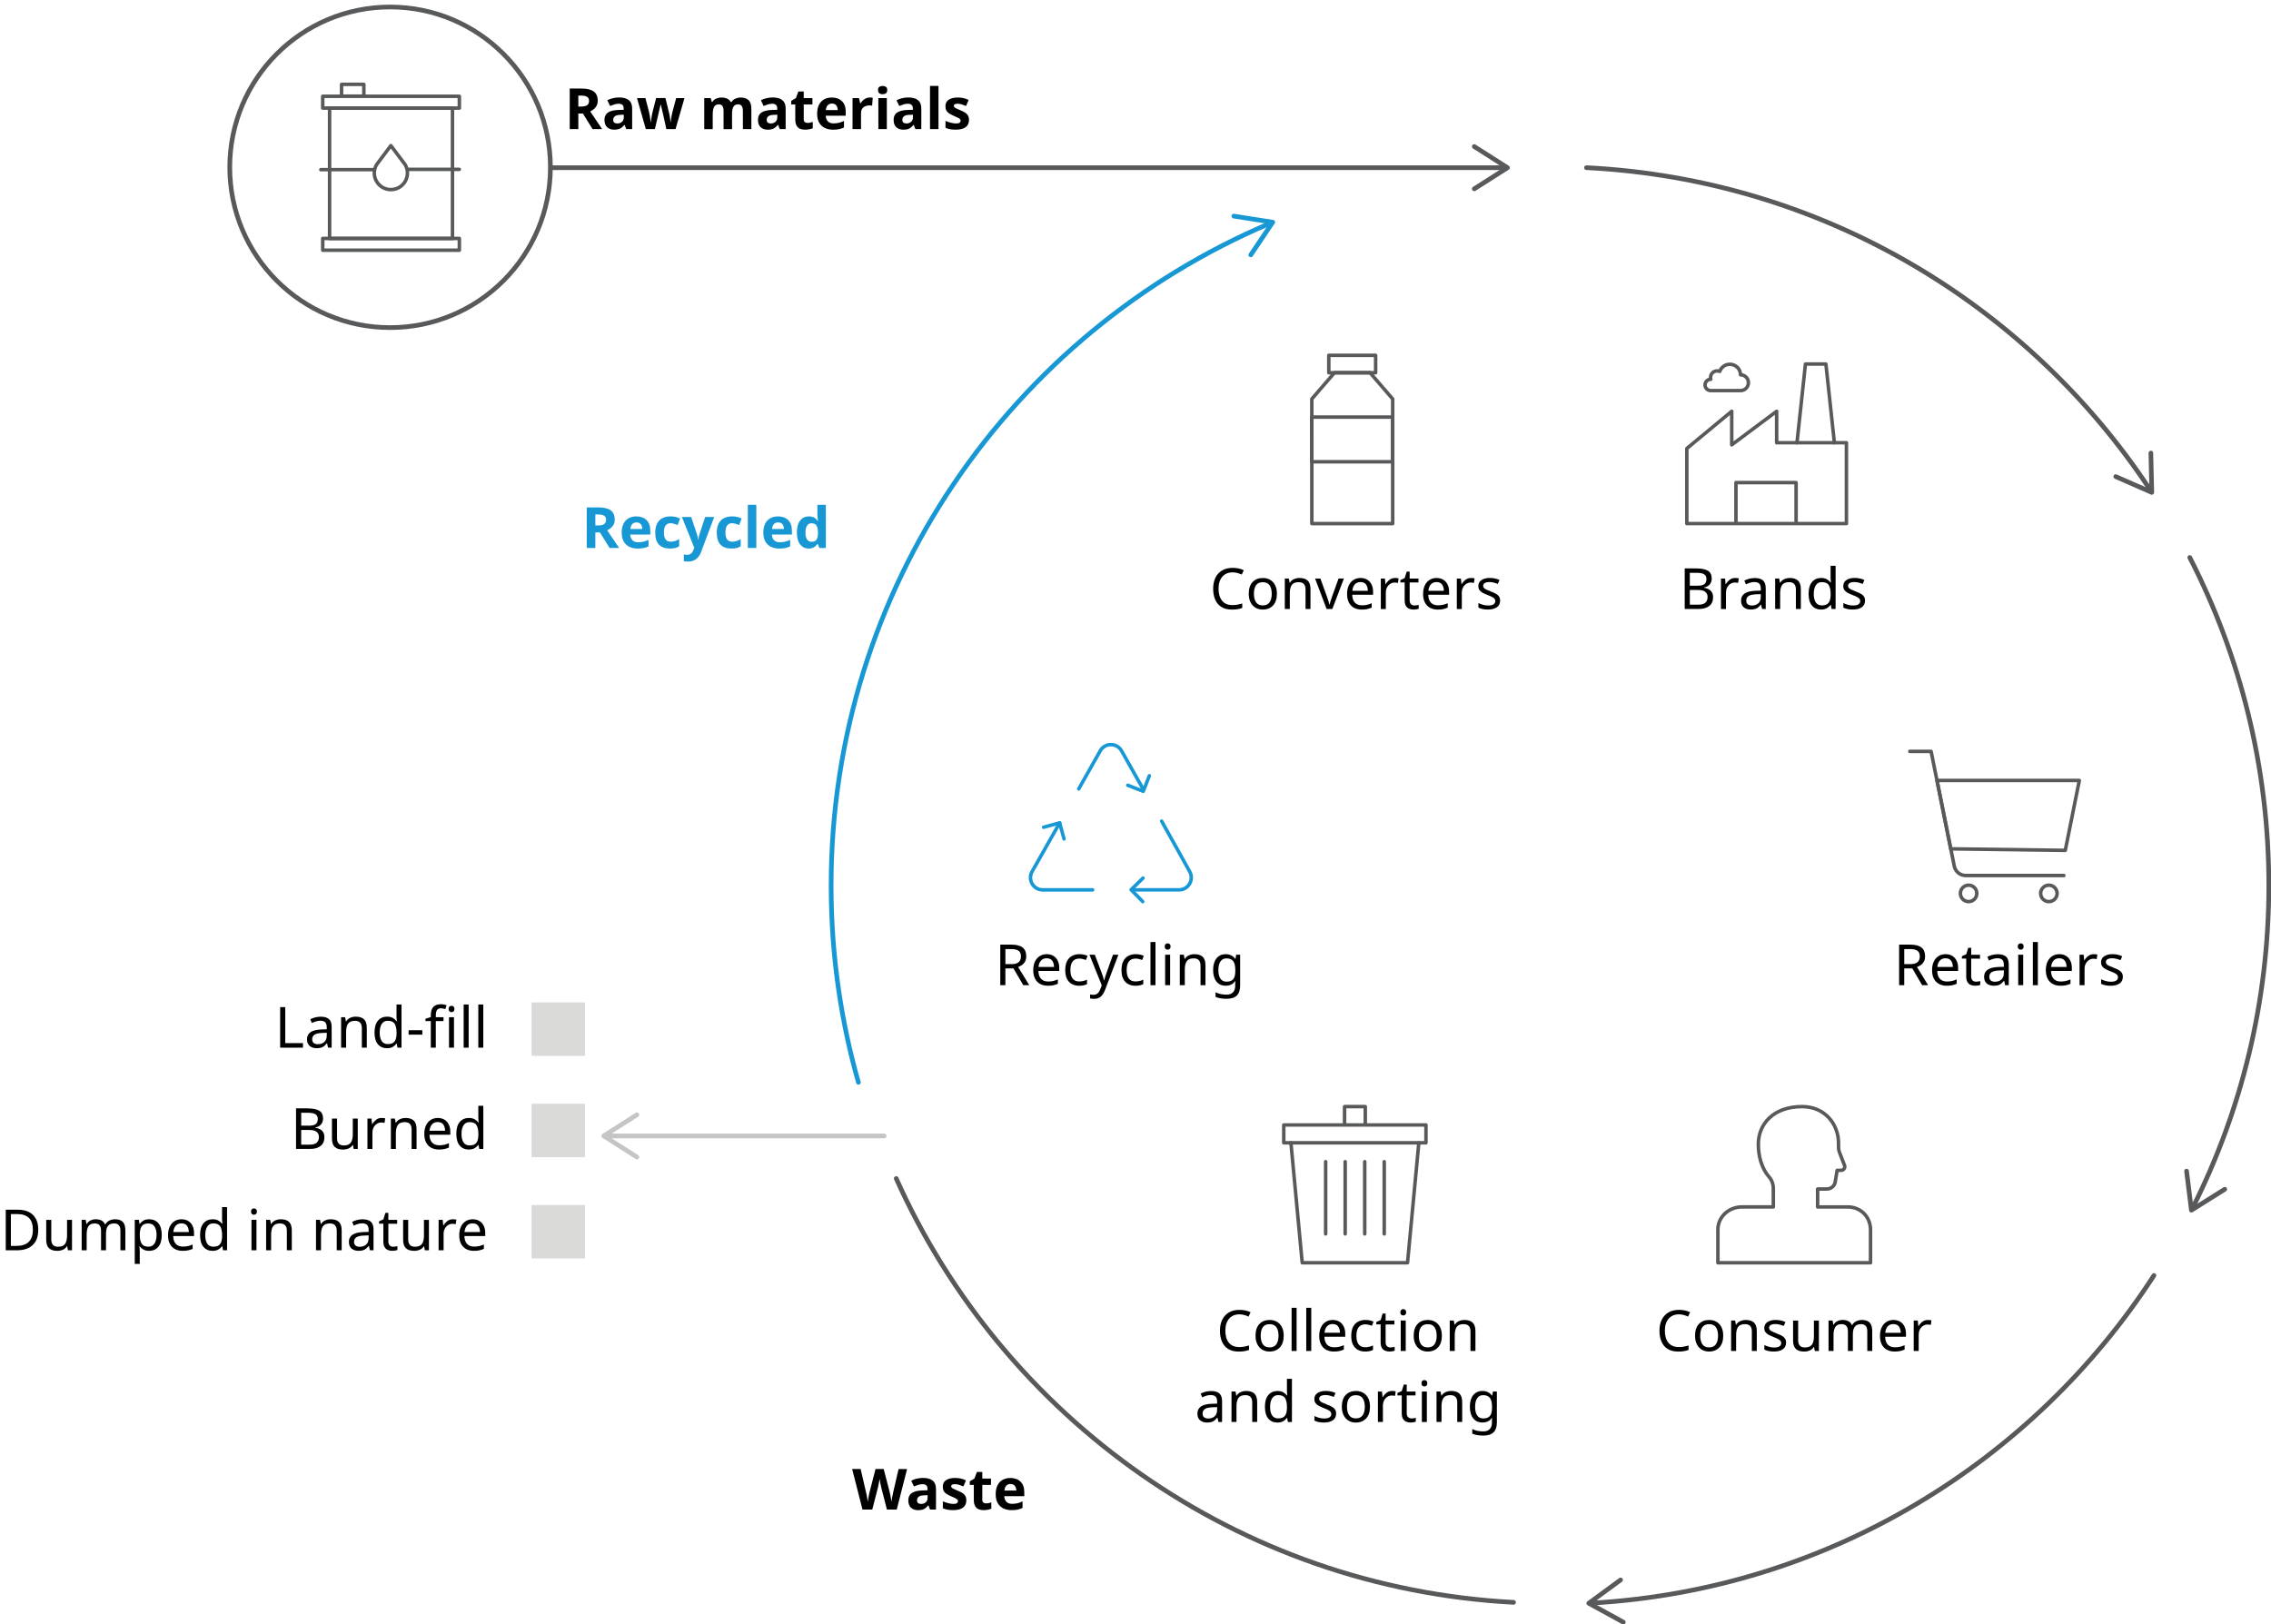<?xml version="1.0" encoding="utf-8"?>
<!-- Generator: Adobe Illustrator 26.0.1, SVG Export Plug-In . SVG Version: 6.00 Build 0)  -->
<svg version="1.1" id="Layer_1" xmlns="http://www.w3.org/2000/svg" xmlns:xlink="http://www.w3.org/1999/xlink" x="0px" y="0px"
	 viewBox="0 0 973 696" style="enable-background:new 0 0 973 696;" xml:space="preserve">
<style type="text/css">
	.st0{fill:none;stroke:#1798D5;stroke-width:2;stroke-linecap:round;stroke-linejoin:round;}
	.st1{fill:#1798D5;}
	.st2{fill:none;stroke:#58595B;stroke-width:2;stroke-linecap:round;stroke-linejoin:round;}
	.st3{fill:#58595B;}
	.st4{fill:none;stroke:#C6C5C5;stroke-width:2;stroke-linecap:round;stroke-linejoin:round;}
	.st5{fill:#C6C5C5;}
	.st6{fill:none;stroke:#58595B;stroke-width:2;stroke-linecap:round;stroke-linejoin:round;stroke-miterlimit:10;}
	.st7{fill:none;stroke:#58595B;stroke-width:1.5;stroke-linecap:round;stroke-linejoin:round;stroke-miterlimit:10;}
	.st8{fill:none;stroke:#1798D5;stroke-width:1.5;stroke-linecap:round;stroke-linejoin:round;stroke-miterlimit:10;}
	.st9{fill:#DADAD9;}
	.st10{fill:#F1F0EF;stroke:#E7E7E8;stroke-width:0.5;stroke-miterlimit:10;}
	.st11{fill:#D1D1D1;}
	.st12{enable-background:new    ;}
	.st13{fill:#211F1F;}
	.st14{fill:none;stroke:#9D9EA1;stroke-width:0.75;stroke-miterlimit:10;}
	.st15{fill:#253572;stroke:#253572;stroke-miterlimit:10;}
	.st16{fill:#1798D5;stroke:#1798D5;stroke-miterlimit:10;}
	.st17{fill:none;stroke:#9D9EA1;stroke-width:1.5;stroke-linecap:round;stroke-miterlimit:10;}
	.st18{fill:none;stroke:#9D9EA1;stroke-width:1.5;stroke-linecap:round;stroke-miterlimit:10;stroke-dasharray:6.318,6.318;}
	.st19{fill:none;stroke:#9D9EA1;stroke-width:1.5;stroke-linecap:round;stroke-miterlimit:10;stroke-dasharray:6.048,6.048;}
	.st20{fill:none;stroke:#9D9EA1;stroke-width:1.5;stroke-linecap:round;stroke-miterlimit:10;stroke-dasharray:6.113,6.113;}
	.st21{fill:#7FCCF2;stroke:#7FCCF2;stroke-miterlimit:10;}
	.st22{fill:#7FCCF2;}
	.st23{fill:#253572;}
	.st24{fill:none;stroke:#9D9EA1;stroke-width:1.5;stroke-linecap:round;stroke-miterlimit:10;stroke-dasharray:6,6;}
	.st25{fill:none;stroke:#58595B;stroke-width:0.75;stroke-miterlimit:10;}
	.st26{fill:none;stroke:#9D9EA1;stroke-width:1.5;stroke-linecap:round;stroke-miterlimit:10;stroke-dasharray:6.229,6.229;}
	.st27{fill:none;stroke:#9D9EA1;stroke-width:1.5;stroke-linecap:round;stroke-miterlimit:10;stroke-dasharray:6.019,6.019;}
	.st28{fill:none;stroke:#9D9EA1;stroke-width:1.5;stroke-linecap:round;stroke-miterlimit:10;stroke-dasharray:6.276,6.276;}
	.st29{fill:#9C9EA1;}
	.st30{fill:none;stroke:#DBDADA;stroke-miterlimit:10;}
	.st31{fill:#221E1F;}
	.st32{fill:none;stroke:#58595B;stroke-width:1.5;stroke-miterlimit:10;}
	.st33{fill:none;stroke:#58595B;stroke-width:1.5;stroke-miterlimit:10;stroke-dasharray:6.006,3.003;}
	.st34{fill:none;stroke:#1798D5;stroke-width:1.5;stroke-miterlimit:10;}
	.st35{fill:none;stroke:#58595B;stroke-width:1.5;stroke-miterlimit:10;stroke-dasharray:5.975,2.988;}
	.st36{fill:#231F20;}
	.st37{fill:#139AD6;}
	.st38{fill:#FFFFFF;}
	.st39{fill:none;stroke:#253572;stroke-miterlimit:10;}
	.st40{fill:none;stroke:#DADAD9;stroke-width:0.75;}
	.st41{fill:none;stroke:#007940;stroke-miterlimit:10;}
	.st42{fill:#007940;}
	.st43{fill:none;stroke:#3EAD49;stroke-miterlimit:10;}
	.st44{fill:#3EAD49;}
	.st45{fill:none;stroke:#1B9BD7;stroke-miterlimit:10;}
	.st46{fill:#1B9BD7;}
	.st47{fill:none;stroke:#58595B;stroke-miterlimit:10;}
	.st48{fill:none;stroke:#253572;stroke-width:1.5;stroke-miterlimit:10;}
	.st49{fill:none;stroke:#007940;stroke-width:1.5;stroke-miterlimit:10;}
	.st50{fill:none;stroke:#3EAD49;stroke-width:1.5;stroke-miterlimit:10;}
	.st51{fill:none;stroke:#1B9BD7;stroke-width:1.5;stroke-miterlimit:10;}
	.st52{fill:#7CCFF4;}
	.st53{fill:#003273;}
	.st54{fill:#7DD0F4;}
	.st55{fill:#7CD0F5;}
	.st56{fill:none;}
	.st57{fill:#DBDCDD;}
	.st58{fill:#9D9EA1;}
	.st59{fill:#179BD7;}
	.st60{fill:#FFFFFF;stroke:#139AD6;stroke-linecap:round;stroke-linejoin:round;stroke-miterlimit:10;}
	.st61{fill:#FFFFFF;stroke:#7CCFF4;stroke-linecap:round;stroke-linejoin:round;stroke-miterlimit:10;}
	.st62{fill:none;stroke:#003273;stroke-width:2;stroke-miterlimit:10;}
	.st63{fill:#FFFFFF;stroke:#003273;stroke-linecap:round;stroke-linejoin:round;stroke-miterlimit:10;}
	.st64{fill:#F1F0EF;}
	.st65{fill:#939393;}
	.st66{fill:none;stroke:#DADAD9;stroke-width:0.4;}
	.st67{fill:none;stroke:#58595B;stroke-width:0.75;stroke-linecap:round;stroke-linejoin:round;stroke-miterlimit:10;}
	.st68{fill:none;stroke:#211F1F;stroke-width:0.5;stroke-miterlimit:10;}
</style>
<g>
	<g>
		<path class="st0" d="M367.78,463.79c-3.62-12.73-6.44-25.8-8.4-39.15c-2.17-14.75-3.29-29.84-3.29-45.19
			c0-127.5,77.47-236.9,187.92-283.7"/>
		<g>
			<path class="st1" d="M535.33,110.04c-0.46-0.31-0.58-0.93-0.27-1.39l8.54-12.69l-15.12-2.37c-0.55-0.09-0.92-0.6-0.83-1.14
				s0.6-0.92,1.14-0.83l16.67,2.62c0.34,0.05,0.62,0.27,0.76,0.59c0.14,0.31,0.1,0.67-0.09,0.96l-9.42,14
				c-0.11,0.16-0.26,0.28-0.43,0.36C535.99,110.26,535.63,110.24,535.33,110.04z"/>
		</g>
	</g>
</g>
<g>
	<path d="M249.16,37.94c2.37,0,4.12,0.43,5.25,1.29c1.13,0.86,1.69,2.17,1.69,3.92c0,0.8-0.15,1.49-0.45,2.08
		c-0.3,0.59-0.7,1.1-1.19,1.51c-0.5,0.41-1.03,0.75-1.59,1.01l5.11,7.57h-4.09l-4.14-6.67h-1.97v6.67h-3.68V37.94H249.16z
		 M248.9,40.96h-1.12v4.7h1.19c1.22,0,2.09-0.2,2.62-0.61c0.53-0.41,0.79-1.01,0.79-1.8c0-0.83-0.28-1.42-0.84-1.76
		C250.98,41.13,250.1,40.96,248.9,40.96z"/>
	<path d="M265.32,41.76c1.78,0,3.15,0.39,4.1,1.16s1.42,1.95,1.42,3.54v8.86h-2.53l-0.71-1.8h-0.1c-0.57,0.71-1.17,1.23-1.8,1.56
		c-0.63,0.32-1.5,0.49-2.6,0.49c-1.18,0-2.17-0.34-2.95-1.03c-0.78-0.69-1.17-1.75-1.17-3.18c0-1.41,0.49-2.45,1.48-3.13
		c0.99-0.67,2.47-1.04,4.45-1.11l2.31-0.07v-0.58c0-0.7-0.18-1.21-0.55-1.53c-0.36-0.32-0.87-0.49-1.52-0.49
		c-0.65,0-1.28,0.09-1.9,0.28c-0.62,0.19-1.23,0.42-1.85,0.69l-1.19-2.46c0.71-0.37,1.5-0.67,2.37-0.88
		C263.48,41.87,264.38,41.76,265.32,41.76z M265.84,49.21c-1.17,0.03-1.98,0.24-2.43,0.63c-0.45,0.39-0.68,0.9-0.68,1.53
		c0,0.55,0.16,0.95,0.49,1.18c0.32,0.24,0.75,0.35,1.27,0.35c0.78,0,1.44-0.23,1.97-0.69c0.54-0.46,0.8-1.12,0.8-1.96v-1.1
		L265.84,49.21z"/>
	<path d="M284.48,50.67c-0.06-0.28-0.16-0.69-0.28-1.23c-0.12-0.54-0.26-1.13-0.4-1.75s-0.28-1.2-0.41-1.73s-0.22-0.91-0.27-1.16
		h-0.1c-0.05,0.24-0.13,0.63-0.26,1.16s-0.26,1.1-0.4,1.73s-0.28,1.21-0.41,1.76s-0.23,0.97-0.29,1.27l-1.07,4.6h-3.89l-3.77-13.29
		h3.6l1.53,5.89c0.11,0.41,0.21,0.89,0.3,1.46c0.09,0.57,0.17,1.12,0.26,1.64c0.08,0.53,0.14,0.95,0.17,1.25h0.1
		c0.02-0.23,0.05-0.53,0.1-0.91c0.05-0.38,0.11-0.77,0.18-1.18c0.07-0.41,0.14-0.77,0.19-1.11c0.06-0.33,0.1-0.56,0.13-0.67
		l1.63-6.38h3.99l1.56,6.38c0.06,0.23,0.14,0.59,0.23,1.1c0.09,0.5,0.17,1.01,0.24,1.53c0.07,0.52,0.11,0.93,0.11,1.24h0.1
		c0.03-0.28,0.09-0.68,0.17-1.2c0.08-0.53,0.17-1.08,0.28-1.67s0.21-1.08,0.33-1.48l1.58-5.89h3.55l-3.82,13.29h-3.94L284.48,50.67z
		"/>
	<path d="M317.34,41.79c1.51,0,2.65,0.39,3.42,1.16c0.77,0.77,1.16,2.01,1.16,3.71v8.67h-3.63v-7.76c0-1.91-0.67-2.87-2-2.87
		c-0.96,0-1.64,0.34-2.04,1.02c-0.41,0.68-0.61,1.66-0.61,2.95v6.67h-3.63v-7.76c0-1.91-0.67-2.87-2-2.87
		c-1.01,0-1.7,0.38-2.08,1.13c-0.38,0.75-0.57,1.84-0.57,3.25v6.26h-3.63V42.03h2.77l0.49,1.7h0.19c0.41-0.68,0.96-1.18,1.67-1.48
		s1.44-0.46,2.2-0.46c0.97,0,1.8,0.16,2.48,0.47c0.68,0.32,1.2,0.81,1.56,1.47h0.32c0.41-0.68,0.97-1.18,1.69-1.48
		S316.57,41.79,317.34,41.79z"/>
	<path d="M331.09,41.76c1.78,0,3.15,0.39,4.1,1.16s1.42,1.95,1.42,3.54v8.86h-2.53l-0.71-1.8h-0.1c-0.57,0.71-1.17,1.23-1.8,1.56
		c-0.63,0.32-1.5,0.49-2.6,0.49c-1.18,0-2.17-0.34-2.95-1.03c-0.78-0.69-1.17-1.75-1.17-3.18c0-1.41,0.49-2.45,1.48-3.13
		c0.99-0.67,2.47-1.04,4.45-1.11l2.31-0.07v-0.58c0-0.7-0.18-1.21-0.55-1.53c-0.36-0.32-0.87-0.49-1.52-0.49
		c-0.65,0-1.28,0.09-1.9,0.28c-0.62,0.19-1.23,0.42-1.85,0.69L326,42.96c0.71-0.37,1.5-0.67,2.37-0.88
		C329.24,41.87,330.15,41.76,331.09,41.76z M331.6,49.21c-1.17,0.03-1.98,0.24-2.43,0.63c-0.45,0.39-0.68,0.9-0.68,1.53
		c0,0.55,0.16,0.95,0.49,1.18c0.32,0.24,0.75,0.35,1.27,0.35c0.78,0,1.44-0.23,1.97-0.69c0.54-0.46,0.8-1.12,0.8-1.96v-1.1
		L331.6,49.21z"/>
	<path d="M345.94,52.67c0.41,0,0.79-0.04,1.17-0.12c0.37-0.08,0.75-0.18,1.12-0.29v2.7c-0.39,0.16-0.87,0.3-1.45,0.43
		c-0.58,0.12-1.21,0.18-1.89,0.18c-0.8,0-1.51-0.13-2.13-0.39c-0.63-0.26-1.12-0.71-1.48-1.35c-0.36-0.64-0.55-1.53-0.55-2.67v-6.4
		H339v-1.53l2-1.22l1.05-2.8h2.31v2.82h3.72v2.73h-3.72v6.4c0,0.5,0.15,0.88,0.44,1.13C345.08,52.54,345.47,52.67,345.94,52.67z"/>
	<path d="M356.38,41.79c1.83,0,3.29,0.52,4.36,1.57c1.07,1.05,1.61,2.54,1.61,4.47v1.75h-8.57c0.03,1.02,0.34,1.83,0.91,2.41
		s1.38,0.88,2.4,0.88c0.86,0,1.64-0.08,2.34-0.26c0.7-0.17,1.42-0.43,2.17-0.79v2.8c-0.65,0.33-1.33,0.56-2.06,0.72
		c-0.72,0.15-1.59,0.23-2.62,0.23c-1.33,0-2.51-0.25-3.53-0.74c-1.02-0.49-1.83-1.25-2.41-2.25c-0.58-1.01-0.88-2.27-0.88-3.8
		c0-1.56,0.26-2.85,0.79-3.88c0.53-1.03,1.26-1.8,2.2-2.32C354.03,42.05,355.13,41.79,356.38,41.79z M356.4,44.37
		c-0.7,0-1.28,0.23-1.74,0.68c-0.46,0.45-0.73,1.16-0.82,2.12h5.09c-0.02-0.81-0.23-1.48-0.63-2.01
		C357.9,44.63,357.26,44.37,356.4,44.37z"/>
	<path d="M372.71,41.79c0.18,0,0.39,0.01,0.63,0.02c0.24,0.02,0.44,0.04,0.58,0.07l-0.27,3.41c-0.11-0.03-0.28-0.06-0.5-0.09
		c-0.22-0.02-0.41-0.04-0.57-0.04c-0.62,0-1.21,0.11-1.78,0.33c-0.57,0.22-1.03,0.57-1.38,1.06c-0.35,0.49-0.52,1.15-0.52,2v6.77
		h-3.63V42.03h2.75l0.54,2.24h0.17c0.39-0.68,0.93-1.27,1.61-1.75C371.03,42.03,371.82,41.79,372.71,41.79z"/>
	<path d="M378.16,36.82c0.54,0,1,0.13,1.39,0.38c0.39,0.25,0.58,0.72,0.58,1.4c0,0.67-0.19,1.13-0.58,1.39
		c-0.39,0.26-0.85,0.39-1.39,0.39c-0.55,0-1.02-0.13-1.4-0.39c-0.38-0.26-0.57-0.72-0.57-1.39c0-0.68,0.19-1.15,0.57-1.4
		C377.14,36.95,377.61,36.82,378.16,36.82z M379.96,42.03v13.29h-3.63V42.03H379.96z"/>
	<path d="M389.21,41.76c1.78,0,3.15,0.39,4.1,1.16s1.42,1.95,1.42,3.54v8.86h-2.53l-0.71-1.8h-0.1c-0.57,0.71-1.17,1.23-1.8,1.56
		c-0.63,0.32-1.5,0.49-2.6,0.49c-1.18,0-2.17-0.34-2.95-1.03c-0.78-0.69-1.17-1.75-1.17-3.18c0-1.41,0.49-2.45,1.48-3.13
		c0.99-0.67,2.47-1.04,4.45-1.11l2.31-0.07v-0.58c0-0.7-0.18-1.21-0.55-1.53c-0.36-0.32-0.87-0.49-1.52-0.49
		c-0.65,0-1.28,0.09-1.9,0.28c-0.62,0.19-1.23,0.42-1.85,0.69l-1.19-2.46c0.71-0.37,1.5-0.67,2.37-0.88
		C387.37,41.87,388.27,41.76,389.21,41.76z M389.72,49.21c-1.17,0.03-1.98,0.24-2.43,0.63c-0.45,0.39-0.68,0.9-0.68,1.53
		c0,0.55,0.16,0.95,0.49,1.18c0.32,0.24,0.75,0.35,1.27,0.35c0.78,0,1.44-0.23,1.97-0.69c0.54-0.46,0.8-1.12,0.8-1.96v-1.1
		L389.72,49.21z"/>
	<path d="M402.09,55.32h-3.63v-18.5h3.63V55.32z"/>
	<path d="M415.16,51.38c0,1.35-0.47,2.38-1.42,3.1c-0.95,0.72-2.37,1.08-4.25,1.08c-0.93,0-1.72-0.06-2.39-0.18
		c-0.67-0.12-1.33-0.32-2-0.6v-2.99c0.71,0.32,1.48,0.59,2.31,0.8c0.83,0.21,1.56,0.32,2.19,0.32c0.71,0,1.22-0.11,1.52-0.32
		c0.3-0.21,0.45-0.49,0.45-0.83c0-0.23-0.06-0.43-0.18-0.61c-0.12-0.18-0.39-0.38-0.79-0.61c-0.41-0.23-1.04-0.52-1.9-0.88
		c-0.83-0.36-1.51-0.71-2.04-1.06c-0.54-0.35-0.93-0.77-1.19-1.27c-0.26-0.49-0.39-1.12-0.39-1.86c0-1.23,0.48-2.16,1.44-2.77
		s2.23-0.92,3.82-0.92c0.83,0,1.61,0.08,2.36,0.24c0.75,0.16,1.52,0.43,2.31,0.8l-1.1,2.6c-0.65-0.28-1.27-0.51-1.85-0.69
		c-0.58-0.19-1.18-0.28-1.78-0.28c-1.07,0-1.61,0.29-1.61,0.88c0,0.21,0.07,0.4,0.21,0.57s0.41,0.35,0.8,0.55
		c0.4,0.19,0.99,0.45,1.76,0.78c0.76,0.31,1.42,0.63,1.97,0.96c0.55,0.33,0.98,0.75,1.28,1.24
		C415.01,49.94,415.16,50.58,415.16,51.38z"/>
</g>
<g>
	<g>
		<path d="M388.63,629.48l-4.43,17.38h-4.19l-2.36-9.13c-0.05-0.18-0.11-0.45-0.18-0.8c-0.07-0.36-0.15-0.75-0.24-1.17
			c-0.09-0.42-0.17-0.82-0.23-1.21c-0.07-0.38-0.11-0.68-0.15-0.89c-0.02,0.21-0.06,0.51-0.13,0.89c-0.07,0.38-0.15,0.78-0.23,1.19
			c-0.08,0.41-0.16,0.8-0.24,1.17c-0.08,0.36-0.15,0.64-0.19,0.84l-2.34,9.1h-4.19l-4.43-17.38h3.63l2.21,9.49
			c0.1,0.37,0.2,0.84,0.32,1.41c0.11,0.57,0.22,1.14,0.32,1.7c0.1,0.57,0.17,1.05,0.22,1.44c0.05-0.41,0.12-0.89,0.22-1.45
			c0.1-0.56,0.2-1.1,0.3-1.63s0.2-0.94,0.28-1.23l2.53-9.74h3.48l2.53,9.74c0.08,0.28,0.17,0.68,0.28,1.22s0.21,1.09,0.3,1.66
			s0.17,1.05,0.22,1.44c0.05-0.41,0.12-0.89,0.22-1.45c0.1-0.56,0.21-1.12,0.33-1.69c0.12-0.57,0.22-1.04,0.3-1.41l2.21-9.49H388.63
			z"/>
		<path d="M395.5,633.3c1.79,0,3.15,0.39,4.1,1.16c0.95,0.77,1.42,1.95,1.42,3.54v8.86h-2.53l-0.71-1.8h-0.1
			c-0.57,0.71-1.17,1.23-1.8,1.56s-1.5,0.49-2.6,0.49c-1.18,0-2.17-0.34-2.95-1.03c-0.78-0.69-1.17-1.75-1.17-3.18
			c0-1.41,0.49-2.45,1.48-3.13c0.99-0.67,2.47-1.04,4.45-1.11l2.31-0.07V638c0-0.7-0.18-1.21-0.55-1.53
			c-0.37-0.33-0.87-0.49-1.52-0.49c-0.65,0-1.28,0.09-1.9,0.28c-0.62,0.19-1.23,0.42-1.85,0.69l-1.19-2.46
			c0.71-0.37,1.5-0.67,2.37-0.88C393.65,633.41,394.56,633.3,395.5,633.3z M396.01,640.75c-1.17,0.03-1.98,0.24-2.43,0.63
			s-0.68,0.9-0.68,1.53c0,0.55,0.16,0.95,0.49,1.18c0.32,0.24,0.75,0.35,1.27,0.35c0.78,0,1.44-0.23,1.97-0.69
			c0.54-0.46,0.8-1.12,0.8-1.96v-1.1L396.01,640.75z"/>
		<path d="M414.02,642.91c0,1.35-0.47,2.38-1.42,3.1c-0.95,0.72-2.37,1.08-4.25,1.08c-0.92,0-1.72-0.06-2.39-0.18
			c-0.67-0.12-1.33-0.32-2-0.6v-2.99c0.71,0.33,1.49,0.59,2.31,0.8c0.83,0.21,1.56,0.32,2.19,0.32c0.71,0,1.22-0.11,1.52-0.32
			c0.3-0.21,0.45-0.49,0.45-0.83c0-0.23-0.06-0.43-0.18-0.61c-0.12-0.18-0.39-0.38-0.79-0.61s-1.04-0.52-1.9-0.88
			c-0.83-0.36-1.51-0.71-2.04-1.06c-0.54-0.35-0.93-0.77-1.19-1.27c-0.26-0.49-0.39-1.12-0.39-1.86c0-1.23,0.48-2.16,1.44-2.78
			c0.96-0.62,2.23-0.92,3.82-0.92c0.83,0,1.61,0.08,2.36,0.24c0.75,0.16,1.52,0.43,2.31,0.8l-1.1,2.6
			c-0.65-0.28-1.27-0.51-1.85-0.69s-1.18-0.28-1.78-0.28c-1.07,0-1.61,0.29-1.61,0.88c0,0.21,0.07,0.4,0.21,0.57
			c0.14,0.17,0.41,0.35,0.8,0.55c0.4,0.19,0.99,0.45,1.76,0.78c0.76,0.31,1.42,0.63,1.97,0.96s0.98,0.75,1.28,1.24
			C413.87,641.47,414.02,642.12,414.02,642.91z"/>
		<path d="M422.44,644.2c0.41,0,0.79-0.04,1.17-0.12c0.37-0.08,0.75-0.18,1.12-0.29v2.7c-0.39,0.16-0.87,0.3-1.45,0.43
			c-0.58,0.12-1.2,0.18-1.89,0.18c-0.79,0-1.51-0.13-2.13-0.39c-0.63-0.26-1.12-0.71-1.48-1.35c-0.37-0.64-0.55-1.53-0.55-2.67v-6.4
			h-1.73v-1.53l2-1.22l1.05-2.8h2.31v2.82h3.72v2.73h-3.72v6.4c0,0.5,0.15,0.88,0.44,1.13C421.59,644.08,421.97,644.2,422.44,644.2z
			"/>
		<path d="M432.88,633.32c1.83,0,3.29,0.52,4.36,1.57c1.07,1.05,1.61,2.54,1.61,4.47v1.75h-8.57c0.03,1.02,0.34,1.83,0.91,2.41
			c0.58,0.58,1.38,0.88,2.4,0.88c0.86,0,1.64-0.09,2.34-0.26c0.7-0.17,1.42-0.43,2.17-0.79v2.8c-0.65,0.33-1.33,0.56-2.06,0.72
			c-0.72,0.15-1.59,0.23-2.62,0.23c-1.33,0-2.51-0.25-3.53-0.74s-1.83-1.25-2.41-2.25s-0.88-2.27-0.88-3.8
			c0-1.56,0.26-2.85,0.79-3.88c0.53-1.03,1.26-1.8,2.2-2.32S431.63,633.32,432.88,633.32z M432.91,635.9c-0.7,0-1.28,0.23-1.74,0.68
			c-0.46,0.46-0.73,1.16-0.82,2.12h5.09c-0.02-0.81-0.23-1.48-0.63-2.01C434.4,636.17,433.77,635.9,432.91,635.9z"/>
	</g>
</g>
<g>
	<g>
		<path d="M726.78,243.58c2.17,0,3.82,0.32,4.93,0.96s1.67,1.76,1.67,3.35c0,1.02-0.28,1.87-0.85,2.54s-1.39,1.11-2.46,1.3v0.12
			c0.73,0.11,1.39,0.32,1.98,0.63c0.59,0.31,1.06,0.75,1.4,1.31s0.51,1.31,0.51,2.21c0,1.57-0.54,2.79-1.62,3.65
			c-1.08,0.86-2.55,1.29-4.42,1.29h-6.11v-17.38H726.78z M727.22,250.98c1.49,0,2.51-0.24,3.07-0.72c0.55-0.48,0.83-1.19,0.83-2.13
			c0-0.96-0.34-1.64-1.01-2.06c-0.67-0.41-1.75-0.62-3.22-0.62H724v5.52H727.22z M724,252.8v6.3h3.5c1.54,0,2.61-0.3,3.21-0.9
			c0.6-0.6,0.9-1.39,0.9-2.36c0-0.91-0.31-1.64-0.94-2.2c-0.62-0.56-1.74-0.84-3.35-0.84H724z"/>
		<path d="M743.43,247.67c0.24,0,0.51,0.01,0.79,0.04c0.28,0.02,0.53,0.06,0.74,0.11l-0.27,1.97c-0.21-0.05-0.44-0.09-0.69-0.12
			s-0.49-0.05-0.72-0.05c-0.67,0-1.29,0.18-1.87,0.55c-0.58,0.36-1.05,0.88-1.4,1.53c-0.35,0.66-0.52,1.42-0.52,2.3v6.96h-2.14
			v-13.05h1.75l0.24,2.39h0.1c0.42-0.71,0.96-1.33,1.63-1.85C741.73,247.93,742.52,247.67,743.43,247.67z"/>
		<path d="M751.85,247.69c1.59,0,2.77,0.35,3.53,1.05c0.76,0.7,1.14,1.81,1.14,3.33v8.88h-1.56l-0.41-1.85h-0.1
			c-0.57,0.71-1.17,1.24-1.79,1.58c-0.63,0.34-1.49,0.51-2.59,0.51c-1.18,0-2.17-0.31-2.95-0.94c-0.78-0.62-1.17-1.6-1.17-2.93
			c0-1.3,0.51-2.3,1.53-3.01c1.02-0.71,2.6-1.09,4.72-1.16l2.21-0.07v-0.78c0-1.09-0.24-1.84-0.71-2.26c-0.47-0.42-1.14-0.63-2-0.63
			c-0.68,0-1.33,0.1-1.95,0.3c-0.62,0.2-1.19,0.43-1.73,0.69l-0.66-1.61c0.57-0.31,1.24-0.57,2.02-0.79
			C750.19,247.8,751.01,247.69,751.85,247.69z M752.48,254.65c-1.62,0.07-2.75,0.33-3.37,0.78s-0.94,1.1-0.94,1.92
			c0,0.73,0.22,1.27,0.67,1.61c0.45,0.34,1.02,0.51,1.72,0.51c1.1,0,2.02-0.3,2.75-0.91c0.73-0.61,1.09-1.55,1.09-2.81v-1.17
			L752.48,254.65z"/>
		<path d="M766.84,247.67c1.56,0,2.73,0.38,3.53,1.13s1.19,1.98,1.19,3.66v8.49h-2.12v-8.35c0-2.09-0.97-3.14-2.92-3.14
			c-1.44,0-2.44,0.41-2.99,1.22c-0.55,0.81-0.83,1.98-0.83,3.5v6.77h-2.14v-13.05h1.73l0.32,1.78h0.12
			c0.42-0.68,1.01-1.19,1.75-1.52C765.23,247.83,766.01,247.67,766.84,247.67z"/>
		<path d="M780.23,261.2c-1.62,0-2.92-0.56-3.89-1.69c-0.97-1.13-1.46-2.81-1.46-5.05s0.49-3.93,1.47-5.08
			c0.98-1.14,2.28-1.72,3.91-1.72c1.01,0,1.83,0.19,2.47,0.56c0.64,0.37,1.16,0.83,1.57,1.36h0.15c-0.02-0.21-0.04-0.52-0.08-0.94
			c-0.04-0.41-0.06-0.74-0.06-0.99v-5.21h2.14v18.5h-1.73l-0.32-1.75h-0.1c-0.39,0.55-0.91,1.02-1.56,1.41
			C782.09,261.01,781.25,261.2,780.23,261.2z M780.57,259.42c1.38,0,2.35-0.38,2.91-1.13c0.56-0.75,0.84-1.89,0.84-3.42v-0.39
			c0-1.62-0.27-2.87-0.8-3.74c-0.54-0.87-1.53-1.3-2.97-1.3c-1.15,0-2.02,0.46-2.59,1.38c-0.58,0.92-0.86,2.15-0.86,3.69
			c0,1.56,0.29,2.77,0.86,3.63C778.53,258.99,779.4,259.42,780.57,259.42z"/>
		<path d="M799.07,257.35c0,1.27-0.47,2.22-1.41,2.87c-0.94,0.65-2.21,0.97-3.8,0.97c-0.91,0-1.69-0.07-2.35-0.22
			s-1.24-0.35-1.74-0.61v-1.95c0.52,0.26,1.15,0.5,1.89,0.72c0.74,0.22,1.49,0.33,2.25,0.33c1.09,0,1.87-0.17,2.36-0.52
			c0.49-0.35,0.73-0.82,0.73-1.4c0-0.32-0.09-0.62-0.27-0.88c-0.18-0.26-0.5-0.52-0.96-0.78c-0.46-0.26-1.12-0.55-1.98-0.88
			c-0.84-0.32-1.57-0.65-2.17-0.97c-0.6-0.32-1.06-0.71-1.39-1.17c-0.33-0.45-0.49-1.04-0.49-1.75c0-1.1,0.45-1.96,1.35-2.56
			c0.9-0.6,2.08-0.9,3.54-0.9c0.79,0,1.54,0.08,2.23,0.23s1.33,0.37,1.94,0.65l-0.73,1.7c-0.55-0.23-1.13-0.42-1.73-0.58
			c-0.6-0.16-1.22-0.24-1.85-0.24c-0.88,0-1.54,0.14-2.01,0.43c-0.46,0.28-0.69,0.67-0.69,1.16c0,0.36,0.11,0.66,0.32,0.91
			c0.21,0.25,0.56,0.5,1.06,0.73c0.5,0.24,1.16,0.52,1.98,0.84c0.83,0.31,1.53,0.62,2.12,0.95c0.58,0.32,1.03,0.72,1.34,1.18
			C798.91,256.08,799.07,256.66,799.07,257.35z"/>
	</g>
</g>
<g>
	<g>
		<path d="M818.47,404.78c2.16,0,3.75,0.41,4.78,1.23s1.55,2.06,1.55,3.71c0,0.92-0.17,1.7-0.51,2.31c-0.34,0.62-0.77,1.11-1.3,1.47
			c-0.53,0.36-1.08,0.65-1.67,0.86l4.77,7.79h-2.56l-4.21-7.18h-3.46v7.18h-2.19v-17.38H818.47z M818.35,406.68h-2.48v6.45h2.6
			c1.41,0,2.44-0.28,3.09-0.84c0.65-0.56,0.97-1.38,0.97-2.47c0-1.14-0.34-1.94-1.02-2.42S819.77,406.68,818.35,406.68z"/>
		<path d="M833.56,408.87c1.12,0,2.08,0.24,2.88,0.73c0.8,0.49,1.42,1.17,1.85,2.06c0.43,0.88,0.65,1.92,0.65,3.1v1.29H830
			c0.03,1.48,0.41,2.6,1.13,3.37c0.72,0.77,1.73,1.16,3.03,1.16c0.83,0,1.56-0.08,2.2-0.23c0.64-0.15,1.3-0.38,1.98-0.67v1.87
			c-0.67,0.29-1.32,0.51-1.97,0.64c-0.65,0.14-1.42,0.21-2.31,0.21c-1.23,0-2.32-0.25-3.27-0.75s-1.69-1.25-2.21-2.25
			s-0.79-2.22-0.79-3.66c0-1.43,0.24-2.65,0.72-3.67c0.48-1.02,1.15-1.81,2.02-2.36C831.4,409.15,832.41,408.87,833.56,408.87z
			 M833.53,410.62c-1.02,0-1.83,0.33-2.42,0.99c-0.59,0.66-0.95,1.57-1.06,2.74h6.64c-0.02-1.1-0.28-2-0.78-2.69
			C835.42,410.97,834.62,410.62,833.53,410.62z"/>
		<path d="M846.6,420.65c0.32,0,0.66-0.03,1-0.09c0.34-0.06,0.62-0.12,0.83-0.18v1.63c-0.23,0.11-0.55,0.21-0.97,0.28
			s-0.83,0.11-1.22,0.11c-0.68,0-1.31-0.12-1.89-0.35s-1.04-0.65-1.4-1.23c-0.36-0.58-0.54-1.4-0.54-2.46v-7.59h-1.85v-1.02
			l1.87-0.85l0.85-2.77h1.27v2.99h3.77v1.66h-3.77v7.54c0,0.79,0.19,1.38,0.57,1.76C845.51,420.46,846,420.65,846.6,420.65z"/>
		<path d="M855.98,408.89c1.59,0,2.77,0.35,3.53,1.05c0.76,0.7,1.14,1.81,1.14,3.33v8.88h-1.56l-0.41-1.85h-0.1
			c-0.57,0.71-1.17,1.24-1.79,1.58c-0.63,0.34-1.49,0.51-2.59,0.51c-1.18,0-2.17-0.31-2.95-0.94c-0.78-0.63-1.17-1.6-1.17-2.93
			c0-1.3,0.51-2.3,1.53-3.01s2.6-1.09,4.72-1.16l2.21-0.07v-0.78c0-1.09-0.24-1.84-0.71-2.26s-1.14-0.63-2-0.63
			c-0.68,0-1.33,0.1-1.95,0.3c-0.62,0.2-1.19,0.43-1.73,0.69l-0.66-1.61c0.57-0.31,1.24-0.57,2.02-0.79
			C854.32,409,855.13,408.89,855.98,408.89z M856.61,415.86c-1.62,0.06-2.75,0.32-3.37,0.78c-0.63,0.46-0.94,1.1-0.94,1.92
			c0,0.73,0.22,1.27,0.67,1.61s1.02,0.51,1.72,0.51c1.1,0,2.02-0.3,2.75-0.91c0.73-0.61,1.09-1.55,1.09-2.81v-1.17L856.61,415.86z"
			/>
		<path d="M865.78,404.22c0.32,0,0.61,0.11,0.86,0.33c0.25,0.22,0.38,0.56,0.38,1.03c0,0.45-0.13,0.79-0.38,1.02
			c-0.25,0.23-0.54,0.34-0.86,0.34c-0.36,0-0.66-0.11-0.9-0.34s-0.37-0.57-0.37-1.02c0-0.47,0.12-0.82,0.37-1.03
			C865.13,404.33,865.43,404.22,865.78,404.22z M866.83,409.11v13.05h-2.14v-13.05H866.83z"/>
		<path d="M873.11,422.16h-2.14v-18.5h2.14V422.16z"/>
		<path d="M882.29,408.87c1.12,0,2.08,0.24,2.88,0.73c0.8,0.49,1.42,1.17,1.85,2.06c0.43,0.88,0.65,1.92,0.65,3.1v1.29h-8.93
			c0.03,1.48,0.41,2.6,1.13,3.37c0.72,0.77,1.73,1.16,3.03,1.16c0.83,0,1.56-0.08,2.2-0.23c0.64-0.15,1.3-0.38,1.98-0.67v1.87
			c-0.67,0.29-1.32,0.51-1.97,0.64c-0.65,0.14-1.42,0.21-2.31,0.21c-1.23,0-2.32-0.25-3.27-0.75s-1.69-1.25-2.21-2.25
			s-0.79-2.22-0.79-3.66c0-1.43,0.24-2.65,0.72-3.67c0.48-1.02,1.15-1.81,2.02-2.36C880.12,409.15,881.13,408.87,882.29,408.87z
			 M882.26,410.62c-1.02,0-1.83,0.33-2.42,0.99c-0.59,0.66-0.95,1.57-1.06,2.74h6.64c-0.02-1.1-0.28-2-0.78-2.69
			C884.14,410.97,883.35,410.62,882.26,410.62z"/>
		<path d="M897.06,408.87c0.24,0,0.51,0.01,0.79,0.04c0.28,0.02,0.53,0.06,0.74,0.11l-0.27,1.97c-0.21-0.05-0.44-0.09-0.69-0.12
			c-0.25-0.03-0.49-0.05-0.72-0.05c-0.67,0-1.29,0.18-1.87,0.55s-1.05,0.88-1.4,1.53c-0.35,0.66-0.52,1.42-0.52,2.3v6.96h-2.14
			v-13.05h1.75l0.24,2.38h0.1c0.42-0.71,0.96-1.33,1.63-1.85C895.36,409.13,896.15,408.87,897.06,408.87z"/>
		<path d="M909.52,418.56c0,1.27-0.47,2.22-1.41,2.87c-0.94,0.65-2.21,0.97-3.8,0.97c-0.91,0-1.69-0.07-2.35-0.22
			c-0.66-0.15-1.24-0.35-1.74-0.61v-1.95c0.52,0.26,1.15,0.5,1.89,0.72c0.74,0.22,1.49,0.33,2.25,0.33c1.09,0,1.87-0.17,2.36-0.52
			c0.49-0.35,0.73-0.82,0.73-1.4c0-0.33-0.09-0.62-0.27-0.88c-0.18-0.26-0.5-0.52-0.96-0.78c-0.46-0.26-1.12-0.55-1.98-0.88
			c-0.84-0.33-1.57-0.65-2.17-0.97c-0.6-0.33-1.06-0.71-1.39-1.17c-0.33-0.45-0.49-1.04-0.49-1.75c0-1.1,0.45-1.96,1.35-2.56
			c0.9-0.6,2.08-0.9,3.54-0.9c0.79,0,1.54,0.08,2.23,0.23c0.69,0.15,1.33,0.37,1.94,0.65l-0.73,1.7c-0.55-0.23-1.13-0.42-1.73-0.58
			c-0.6-0.16-1.22-0.24-1.85-0.24c-0.88,0-1.54,0.14-2.01,0.43c-0.46,0.28-0.69,0.67-0.69,1.16c0,0.36,0.11,0.66,0.32,0.91
			c0.21,0.25,0.56,0.5,1.06,0.73s1.16,0.51,1.98,0.84c0.83,0.31,1.53,0.63,2.12,0.95c0.58,0.33,1.03,0.72,1.34,1.18
			C909.37,417.28,909.52,417.86,909.52,418.56z"/>
	</g>
</g>
<g>
	<g>
		<path d="M719.32,563.2c-1.87,0-3.33,0.63-4.41,1.87c-1.07,1.25-1.61,2.96-1.61,5.14c0,2.16,0.5,3.87,1.5,5.12s2.5,1.89,4.49,1.89
			c0.76,0,1.49-0.06,2.17-0.19c0.68-0.13,1.35-0.29,2-0.49v1.9c-0.65,0.24-1.32,0.42-2.01,0.54s-1.51,0.17-2.47,0.17
			c-1.77,0-3.25-0.37-4.43-1.09c-1.18-0.73-2.07-1.77-2.67-3.12c-0.59-1.35-0.89-2.93-0.89-4.75c0-1.75,0.32-3.3,0.96-4.64
			c0.64-1.34,1.59-2.38,2.83-3.14c1.25-0.75,2.77-1.13,4.55-1.13c1.83,0,3.43,0.34,4.79,1.02l-0.88,1.85
			c-0.54-0.24-1.13-0.46-1.79-0.66C720.82,563.3,720.1,563.2,719.32,563.2z"/>
		<path d="M738.31,572.35c0,2.16-0.55,3.83-1.64,5.01c-1.1,1.18-2.58,1.78-4.44,1.78c-1.15,0-2.18-0.26-3.08-0.79
			s-1.61-1.3-2.13-2.31c-0.52-1.01-0.78-2.24-0.78-3.69c0-2.16,0.54-3.82,1.63-4.99c1.09-1.17,2.56-1.75,4.43-1.75
			c1.18,0,2.23,0.26,3.13,0.79c0.9,0.53,1.61,1.29,2.12,2.29C738.05,569.69,738.31,570.91,738.31,572.35z M728.45,572.35
			c0,1.54,0.3,2.76,0.91,3.66c0.61,0.9,1.58,1.35,2.91,1.35c1.31,0,2.28-0.45,2.9-1.35c0.62-0.9,0.92-2.12,0.92-3.66
			c0-1.54-0.31-2.75-0.92-3.63c-0.62-0.88-1.59-1.31-2.92-1.31c-1.33,0-2.3,0.44-2.9,1.31S728.45,570.81,728.45,572.35z"/>
		<path d="M747.97,565.61c1.56,0,2.73,0.38,3.53,1.13c0.79,0.75,1.19,1.98,1.19,3.66v8.49h-2.12v-8.35c0-2.09-0.97-3.14-2.92-3.14
			c-1.44,0-2.44,0.41-2.99,1.22s-0.83,1.98-0.83,3.5v6.77h-2.14v-13.05h1.73l0.32,1.78h0.12c0.42-0.68,1.01-1.19,1.75-1.52
			C746.35,565.78,747.14,565.61,747.97,565.61z"/>
		<path d="M765.23,575.3c0,1.27-0.47,2.22-1.41,2.87c-0.94,0.65-2.21,0.97-3.8,0.97c-0.91,0-1.69-0.07-2.35-0.22
			c-0.66-0.15-1.24-0.35-1.74-0.61v-1.95c0.52,0.26,1.15,0.5,1.89,0.72c0.74,0.22,1.49,0.33,2.25,0.33c1.09,0,1.87-0.17,2.36-0.52
			c0.49-0.35,0.73-0.82,0.73-1.4c0-0.33-0.09-0.62-0.27-0.88c-0.18-0.26-0.5-0.52-0.96-0.78c-0.46-0.26-1.12-0.55-1.98-0.88
			c-0.84-0.33-1.57-0.65-2.17-0.97c-0.6-0.33-1.06-0.71-1.39-1.17c-0.33-0.45-0.49-1.04-0.49-1.75c0-1.1,0.45-1.96,1.35-2.56
			c0.9-0.6,2.08-0.9,3.54-0.9c0.79,0,1.54,0.08,2.23,0.23c0.69,0.15,1.33,0.37,1.94,0.65l-0.73,1.7c-0.55-0.23-1.13-0.42-1.73-0.58
			c-0.6-0.16-1.22-0.24-1.85-0.24c-0.88,0-1.54,0.14-2.01,0.43c-0.46,0.28-0.69,0.67-0.69,1.16c0,0.36,0.11,0.66,0.32,0.91
			c0.21,0.25,0.56,0.5,1.06,0.73s1.16,0.51,1.98,0.84c0.83,0.31,1.53,0.63,2.12,0.95c0.58,0.33,1.03,0.72,1.34,1.18
			C765.07,574.02,765.23,574.6,765.23,575.3z"/>
		<path d="M779.29,565.86v13.05h-1.75l-0.32-1.73h-0.1c-0.42,0.68-1.01,1.18-1.75,1.5c-0.75,0.32-1.54,0.47-2.39,0.47
			c-1.57,0-2.76-0.38-3.55-1.13c-0.79-0.75-1.19-1.96-1.19-3.61v-8.54h2.17v8.4c0,2.08,0.97,3.12,2.9,3.12
			c1.44,0,2.45-0.41,3.01-1.22s0.84-1.98,0.84-3.5v-6.79H779.29z"/>
		<path d="M797.74,565.61c1.48,0,2.58,0.38,3.31,1.13c0.73,0.75,1.1,1.98,1.1,3.66v8.49h-2.12v-8.4c0-2.06-0.88-3.09-2.65-3.09
			c-1.27,0-2.17,0.37-2.71,1.1c-0.54,0.73-0.82,1.79-0.82,3.19v7.2h-2.12v-8.4c0-2.06-0.89-3.09-2.68-3.09
			c-1.31,0-2.22,0.41-2.73,1.22s-0.75,1.98-0.75,3.5v6.77h-2.14v-13.05h1.73l0.32,1.78h0.12c0.41-0.68,0.95-1.19,1.64-1.52
			c0.69-0.33,1.42-0.5,2.2-0.5c2.04,0,3.38,0.73,3.99,2.19h0.12c0.44-0.75,1.03-1.3,1.79-1.66
			C796.1,565.79,796.9,565.61,797.74,565.61z"/>
		<path d="M811.23,565.61c1.12,0,2.08,0.24,2.88,0.73c0.8,0.49,1.42,1.17,1.85,2.06c0.43,0.88,0.65,1.92,0.65,3.1v1.29h-8.93
			c0.03,1.48,0.41,2.6,1.13,3.37c0.72,0.77,1.73,1.16,3.03,1.16c0.83,0,1.56-0.08,2.2-0.23c0.64-0.15,1.3-0.38,1.98-0.67v1.87
			c-0.67,0.29-1.32,0.51-1.97,0.64c-0.65,0.14-1.42,0.21-2.31,0.21c-1.23,0-2.32-0.25-3.27-0.75s-1.69-1.25-2.21-2.25
			s-0.79-2.22-0.79-3.66c0-1.43,0.24-2.65,0.72-3.67c0.48-1.02,1.15-1.81,2.02-2.36C809.07,565.89,810.08,565.61,811.23,565.61z
			 M811.2,567.37c-1.02,0-1.83,0.33-2.42,0.99c-0.59,0.66-0.95,1.57-1.06,2.74h6.64c-0.02-1.1-0.28-2-0.78-2.69
			C813.09,567.71,812.29,567.37,811.2,567.37z"/>
		<path d="M826,565.61c0.24,0,0.51,0.01,0.79,0.04c0.28,0.02,0.53,0.06,0.74,0.11l-0.27,1.97c-0.21-0.05-0.44-0.09-0.69-0.12
			c-0.25-0.03-0.49-0.05-0.72-0.05c-0.67,0-1.29,0.18-1.87,0.55s-1.05,0.88-1.4,1.53c-0.35,0.66-0.52,1.42-0.52,2.3v6.96h-2.14
			v-13.05h1.75l0.24,2.38h0.1c0.42-0.71,0.96-1.33,1.63-1.85C824.31,565.87,825.09,565.61,826,565.61z"/>
	</g>
</g>
<g>
	<g>
		<path d="M531.01,563.2c-1.87,0-3.33,0.63-4.41,1.87c-1.07,1.25-1.61,2.96-1.61,5.14c0,2.16,0.5,3.87,1.5,5.12s2.5,1.89,4.49,1.89
			c0.76,0,1.49-0.06,2.17-0.19c0.68-0.13,1.35-0.29,2-0.49v1.9c-0.65,0.24-1.32,0.42-2.01,0.54s-1.51,0.17-2.47,0.17
			c-1.77,0-3.25-0.37-4.43-1.09c-1.18-0.73-2.07-1.77-2.67-3.12c-0.59-1.35-0.89-2.93-0.89-4.75c0-1.75,0.32-3.3,0.96-4.64
			c0.64-1.34,1.59-2.38,2.83-3.14c1.25-0.75,2.77-1.13,4.55-1.13c1.83,0,3.43,0.34,4.79,1.02l-0.88,1.85
			c-0.54-0.24-1.13-0.46-1.79-0.66C532.51,563.3,531.79,563.2,531.01,563.2z"/>
		<path d="M550,572.35c0,2.16-0.55,3.83-1.64,5.01c-1.1,1.18-2.58,1.78-4.44,1.78c-1.15,0-2.18-0.26-3.08-0.79s-1.61-1.3-2.13-2.31
			c-0.52-1.01-0.78-2.24-0.78-3.69c0-2.16,0.54-3.82,1.63-4.99c1.09-1.17,2.56-1.75,4.43-1.75c1.18,0,2.23,0.26,3.13,0.79
			c0.9,0.53,1.61,1.29,2.12,2.29C549.74,569.69,550,570.91,550,572.35z M540.14,572.35c0,1.54,0.3,2.76,0.91,3.66
			c0.61,0.9,1.58,1.35,2.91,1.35c1.31,0,2.28-0.45,2.9-1.35c0.62-0.9,0.92-2.12,0.92-3.66c0-1.54-0.31-2.75-0.92-3.63
			c-0.62-0.88-1.59-1.31-2.92-1.31c-1.33,0-2.3,0.44-2.9,1.31S540.14,570.81,540.14,572.35z"/>
		<path d="M555.52,578.9h-2.14v-18.5h2.14V578.9z"/>
		<path d="M561.8,578.9h-2.14v-18.5h2.14V578.9z"/>
		<path d="M570.98,565.61c1.12,0,2.08,0.24,2.88,0.73c0.8,0.49,1.42,1.17,1.85,2.06c0.43,0.88,0.65,1.92,0.65,3.1v1.29h-8.93
			c0.03,1.48,0.41,2.6,1.13,3.37c0.72,0.77,1.73,1.16,3.03,1.16c0.83,0,1.56-0.08,2.2-0.23c0.64-0.15,1.3-0.38,1.98-0.67v1.87
			c-0.67,0.29-1.32,0.51-1.97,0.64c-0.65,0.14-1.42,0.21-2.31,0.21c-1.23,0-2.32-0.25-3.27-0.75s-1.69-1.25-2.21-2.25
			s-0.79-2.22-0.79-3.66c0-1.43,0.24-2.65,0.72-3.67c0.48-1.02,1.15-1.81,2.02-2.36C568.82,565.88,569.83,565.61,570.98,565.61z
			 M570.96,567.36c-1.02,0-1.83,0.33-2.42,0.99c-0.59,0.66-0.95,1.57-1.06,2.74h6.64c-0.02-1.1-0.28-2-0.78-2.69
			C572.84,567.71,572.04,567.36,570.96,567.36z"/>
		<path d="M584.9,579.14c-1.15,0-2.18-0.24-3.08-0.71c-0.9-0.47-1.61-1.2-2.12-2.19c-0.51-0.99-0.77-2.25-0.77-3.8
			c0-1.61,0.27-2.91,0.8-3.92c0.54-1.01,1.26-1.74,2.18-2.21c0.92-0.47,1.96-0.71,3.13-0.71c0.67,0,1.31,0.07,1.92,0.21
			c0.62,0.14,1.12,0.3,1.51,0.5l-0.66,1.78c-0.39-0.15-0.84-0.28-1.36-0.41s-1.01-0.19-1.46-0.19c-2.56,0-3.85,1.65-3.85,4.94
			c0,1.57,0.31,2.78,0.94,3.61c0.63,0.84,1.55,1.25,2.79,1.25c0.71,0,1.34-0.07,1.89-0.22c0.54-0.15,1.04-0.32,1.5-0.54v1.9
			c-0.44,0.23-0.92,0.4-1.45,0.52C586.29,579.08,585.65,579.14,584.9,579.14z"/>
		<path d="M595.71,577.39c0.32,0,0.66-0.03,1-0.09c0.34-0.06,0.62-0.12,0.83-0.18v1.63c-0.23,0.11-0.55,0.21-0.97,0.28
			s-0.83,0.11-1.22,0.11c-0.68,0-1.31-0.12-1.89-0.35s-1.04-0.65-1.4-1.23c-0.36-0.58-0.54-1.4-0.54-2.46v-7.59h-1.85v-1.02
			l1.87-0.85l0.85-2.77h1.27v2.99h3.77v1.66h-3.77v7.54c0,0.79,0.19,1.38,0.57,1.76C594.62,577.2,595.11,577.39,595.71,577.39z"/>
		<path d="M601.23,560.96c0.32,0,0.61,0.11,0.86,0.33c0.25,0.22,0.38,0.56,0.38,1.03c0,0.45-0.13,0.79-0.38,1.02
			c-0.25,0.23-0.54,0.34-0.86,0.34c-0.36,0-0.66-0.11-0.9-0.34s-0.37-0.57-0.37-1.02c0-0.47,0.12-0.82,0.37-1.03
			C600.58,561.07,600.88,560.96,601.23,560.96z M602.28,565.85v13.05h-2.14v-13.05H602.28z"/>
		<path d="M617.76,572.35c0,2.16-0.55,3.83-1.64,5.01c-1.1,1.18-2.58,1.78-4.44,1.78c-1.15,0-2.18-0.26-3.08-0.79
			s-1.61-1.3-2.13-2.31c-0.52-1.01-0.78-2.24-0.78-3.69c0-2.16,0.54-3.82,1.63-4.99c1.09-1.17,2.56-1.75,4.43-1.75
			c1.18,0,2.23,0.26,3.13,0.79c0.9,0.53,1.61,1.29,2.12,2.29C617.5,569.69,617.76,570.91,617.76,572.35z M607.9,572.35
			c0,1.54,0.3,2.76,0.91,3.66c0.61,0.9,1.58,1.35,2.91,1.35c1.31,0,2.28-0.45,2.9-1.35c0.62-0.9,0.92-2.12,0.92-3.66
			c0-1.54-0.31-2.75-0.92-3.63c-0.62-0.88-1.59-1.31-2.92-1.31c-1.33,0-2.3,0.44-2.9,1.31S607.9,570.81,607.9,572.35z"/>
		<path d="M627.42,565.61c1.56,0,2.73,0.38,3.53,1.13c0.79,0.75,1.19,1.98,1.19,3.66v8.49h-2.12v-8.35c0-2.09-0.97-3.14-2.92-3.14
			c-1.44,0-2.44,0.41-2.99,1.22s-0.83,1.98-0.83,3.5v6.77h-2.14v-13.05h1.73l0.32,1.78h0.12c0.42-0.68,1.01-1.19,1.75-1.52
			C625.81,565.78,626.59,565.61,627.42,565.61z"/>
		<path d="M518.92,596.06c1.59,0,2.77,0.35,3.53,1.05c0.76,0.7,1.14,1.81,1.14,3.33v8.88h-1.56l-0.41-1.85h-0.1
			c-0.57,0.71-1.17,1.24-1.79,1.58c-0.63,0.34-1.49,0.51-2.59,0.51c-1.18,0-2.17-0.31-2.95-0.94c-0.78-0.63-1.17-1.6-1.17-2.93
			c0-1.3,0.51-2.3,1.53-3.01s2.6-1.09,4.72-1.16l2.21-0.07v-0.78c0-1.09-0.24-1.84-0.71-2.26s-1.14-0.63-2-0.63
			c-0.68,0-1.33,0.1-1.95,0.3c-0.62,0.2-1.19,0.43-1.73,0.69l-0.66-1.61c0.57-0.31,1.24-0.57,2.02-0.79
			C517.26,596.17,518.07,596.06,518.92,596.06z M519.55,603.02c-1.62,0.06-2.75,0.32-3.37,0.78c-0.63,0.46-0.94,1.1-0.94,1.92
			c0,0.73,0.22,1.27,0.67,1.61s1.02,0.51,1.72,0.51c1.1,0,2.02-0.3,2.75-0.91c0.73-0.61,1.09-1.55,1.09-2.81v-1.17L519.55,603.02z"
			/>
		<path d="M533.91,596.03c1.56,0,2.73,0.38,3.53,1.13c0.79,0.75,1.19,1.98,1.19,3.66v8.49h-2.12v-8.35c0-2.09-0.97-3.14-2.92-3.14
			c-1.44,0-2.44,0.41-2.99,1.22s-0.83,1.98-0.83,3.5v6.77h-2.14v-13.05h1.73l0.32,1.78h0.12c0.42-0.68,1.01-1.19,1.75-1.52
			C532.29,596.2,533.08,596.03,533.91,596.03z"/>
		<path d="M547.3,609.57c-1.62,0-2.92-0.56-3.89-1.69s-1.46-2.81-1.46-5.05s0.49-3.93,1.47-5.07c0.98-1.14,2.28-1.72,3.91-1.72
			c1.01,0,1.83,0.19,2.47,0.56c0.64,0.37,1.16,0.83,1.57,1.36h0.15c-0.02-0.21-0.04-0.52-0.08-0.94c-0.04-0.41-0.06-0.74-0.06-0.99
			v-5.21h2.14v18.5h-1.73l-0.32-1.75h-0.1c-0.39,0.55-0.91,1.02-1.56,1.41S548.32,609.57,547.3,609.57z M547.64,607.79
			c1.38,0,2.35-0.38,2.91-1.13c0.56-0.75,0.84-1.89,0.84-3.42v-0.39c0-1.62-0.27-2.87-0.8-3.74c-0.54-0.87-1.53-1.3-2.97-1.3
			c-1.15,0-2.02,0.46-2.59,1.38c-0.58,0.92-0.86,2.15-0.86,3.69c0,1.56,0.29,2.77,0.86,3.63
			C545.6,607.36,546.47,607.79,547.64,607.79z"/>
		<path d="M572.46,605.72c0,1.27-0.47,2.22-1.41,2.87c-0.94,0.65-2.21,0.97-3.8,0.97c-0.91,0-1.69-0.07-2.35-0.22
			c-0.66-0.15-1.24-0.35-1.74-0.61v-1.95c0.52,0.26,1.15,0.5,1.89,0.72c0.74,0.22,1.49,0.33,2.25,0.33c1.09,0,1.87-0.17,2.36-0.52
			c0.49-0.35,0.73-0.82,0.73-1.4c0-0.33-0.09-0.62-0.27-0.88c-0.18-0.26-0.5-0.52-0.96-0.78c-0.46-0.26-1.12-0.55-1.98-0.88
			c-0.84-0.33-1.57-0.65-2.17-0.97c-0.6-0.33-1.06-0.71-1.39-1.17c-0.33-0.45-0.49-1.04-0.49-1.75c0-1.1,0.45-1.96,1.35-2.56
			c0.9-0.6,2.08-0.9,3.54-0.9c0.79,0,1.54,0.08,2.23,0.23c0.69,0.15,1.33,0.37,1.94,0.65l-0.73,1.7c-0.55-0.23-1.13-0.42-1.73-0.58
			c-0.6-0.16-1.22-0.24-1.85-0.24c-0.88,0-1.54,0.14-2.01,0.43c-0.46,0.28-0.69,0.67-0.69,1.16c0,0.36,0.11,0.66,0.32,0.91
			c0.21,0.25,0.56,0.5,1.06,0.73s1.16,0.51,1.98,0.84c0.83,0.31,1.53,0.63,2.12,0.95c0.58,0.33,1.03,0.72,1.34,1.18
			C572.31,604.44,572.46,605.02,572.46,605.72z"/>
		<path d="M586.97,602.78c0,2.16-0.55,3.83-1.64,5.01c-1.1,1.18-2.58,1.78-4.44,1.78c-1.15,0-2.18-0.26-3.08-0.79
			s-1.61-1.3-2.13-2.31c-0.52-1.01-0.78-2.24-0.78-3.69c0-2.16,0.54-3.82,1.63-4.99c1.09-1.17,2.56-1.75,4.43-1.75
			c1.18,0,2.23,0.26,3.13,0.79c0.9,0.53,1.61,1.29,2.12,2.29C586.71,600.11,586.97,601.33,586.97,602.78z M577.11,602.78
			c0,1.54,0.3,2.76,0.91,3.66c0.61,0.9,1.58,1.35,2.91,1.35c1.31,0,2.28-0.45,2.9-1.35c0.62-0.9,0.92-2.12,0.92-3.66
			c0-1.54-0.31-2.75-0.92-3.63c-0.62-0.88-1.59-1.31-2.92-1.31c-1.33,0-2.3,0.44-2.9,1.31S577.11,601.23,577.11,602.78z"/>
		<path d="M596.44,596.03c0.24,0,0.51,0.01,0.79,0.04c0.28,0.02,0.53,0.06,0.74,0.11l-0.27,1.97c-0.21-0.05-0.44-0.09-0.69-0.12
			c-0.25-0.03-0.49-0.05-0.72-0.05c-0.67,0-1.29,0.18-1.87,0.55s-1.05,0.88-1.4,1.53c-0.35,0.66-0.52,1.42-0.52,2.3v6.96h-2.14
			v-13.05h1.75l0.24,2.38h0.1c0.42-0.71,0.96-1.33,1.63-1.85C594.74,596.29,595.53,596.03,596.44,596.03z"/>
		<path d="M604.76,607.81c0.32,0,0.66-0.03,1-0.09c0.34-0.06,0.62-0.12,0.83-0.18v1.63c-0.23,0.11-0.55,0.21-0.97,0.28
			s-0.83,0.11-1.22,0.11c-0.68,0-1.31-0.12-1.89-0.35s-1.04-0.65-1.4-1.23c-0.36-0.58-0.54-1.4-0.54-2.46v-7.59h-1.85v-1.02
			l1.87-0.85l0.85-2.77h1.27v2.99h3.77v1.66h-3.77v7.54c0,0.79,0.19,1.38,0.57,1.76C603.67,607.62,604.16,607.81,604.76,607.81z"/>
		<path d="M610.29,591.38c0.32,0,0.61,0.11,0.86,0.33c0.25,0.22,0.38,0.56,0.38,1.03c0,0.45-0.13,0.79-0.38,1.02
			c-0.25,0.23-0.54,0.34-0.86,0.34c-0.36,0-0.66-0.11-0.9-0.34s-0.37-0.57-0.37-1.02c0-0.47,0.12-0.82,0.37-1.03
			C609.63,591.49,609.93,591.38,610.29,591.38z M611.33,596.28v13.05h-2.14v-13.05H611.33z"/>
		<path d="M621.75,596.03c1.56,0,2.73,0.38,3.53,1.13c0.79,0.75,1.19,1.98,1.19,3.66v8.49h-2.12v-8.35c0-2.09-0.97-3.14-2.92-3.14
			c-1.44,0-2.44,0.41-2.99,1.22s-0.83,1.98-0.83,3.5v6.77h-2.14v-13.05h1.73l0.32,1.78h0.12c0.42-0.68,1.01-1.19,1.75-1.52
			C620.14,596.2,620.92,596.03,621.75,596.03z"/>
		<path d="M635.14,596.03c0.86,0,1.63,0.16,2.32,0.49c0.69,0.33,1.28,0.82,1.76,1.48h0.12l0.29-1.73h1.7v13.26
			c0,1.87-0.47,3.27-1.42,4.21s-2.42,1.41-4.42,1.41c-1.92,0-3.48-0.28-4.7-0.83v-1.97c1.28,0.68,2.89,1.02,4.82,1.02
			c1.12,0,2-0.33,2.64-0.99c0.64-0.66,0.96-1.55,0.96-2.69v-0.51c0-0.19,0.01-0.47,0.02-0.84c0.02-0.37,0.03-0.62,0.05-0.77h-0.1
			c-0.88,1.31-2.22,1.97-4.04,1.97c-1.69,0-3.01-0.59-3.96-1.78s-1.42-2.84-1.42-4.97c0-2.08,0.47-3.73,1.42-4.95
			C632.16,596.65,633.47,596.03,635.14,596.03z M635.43,597.83c-1.09,0-1.93,0.43-2.53,1.3c-0.6,0.87-0.9,2.11-0.9,3.71
			s0.3,2.84,0.89,3.69c0.59,0.85,1.46,1.28,2.59,1.28c1.31,0,2.27-0.35,2.87-1.06c0.6-0.71,0.9-1.85,0.9-3.42v-0.51
			c0-1.78-0.31-3.06-0.92-3.83C637.71,598.22,636.74,597.83,635.43,597.83z"/>
	</g>
</g>
<g>
	<g>
		<path d="M433.36,404.78c2.16,0,3.75,0.41,4.78,1.23s1.55,2.06,1.55,3.71c0,0.92-0.17,1.7-0.51,2.31c-0.34,0.62-0.77,1.11-1.3,1.47
			c-0.53,0.36-1.08,0.65-1.67,0.86l4.77,7.79h-2.56l-4.21-7.18h-3.46v7.18h-2.19v-17.38H433.36z M433.24,406.68h-2.48v6.45h2.6
			c1.41,0,2.44-0.28,3.09-0.84c0.65-0.56,0.97-1.38,0.97-2.47c0-1.14-0.34-1.94-1.02-2.42S434.67,406.68,433.24,406.68z"/>
		<path d="M448.45,408.87c1.12,0,2.08,0.24,2.88,0.73c0.8,0.49,1.42,1.17,1.85,2.06c0.43,0.88,0.65,1.92,0.65,3.1v1.29h-8.93
			c0.03,1.48,0.41,2.6,1.13,3.37c0.72,0.77,1.73,1.16,3.03,1.16c0.83,0,1.56-0.08,2.2-0.23c0.64-0.15,1.3-0.38,1.98-0.67v1.87
			c-0.67,0.29-1.32,0.51-1.97,0.64c-0.65,0.14-1.42,0.21-2.31,0.21c-1.23,0-2.32-0.25-3.27-0.75s-1.69-1.25-2.21-2.25
			s-0.79-2.22-0.79-3.66c0-1.43,0.24-2.65,0.72-3.67c0.48-1.02,1.15-1.81,2.02-2.36C446.29,409.15,447.3,408.87,448.45,408.87z
			 M448.43,410.62c-1.02,0-1.83,0.33-2.42,0.99c-0.59,0.66-0.95,1.57-1.06,2.74h6.64c-0.02-1.1-0.28-2-0.78-2.69
			C450.31,410.97,449.51,410.62,448.43,410.62z"/>
		<path d="M462.37,422.4c-1.15,0-2.18-0.24-3.08-0.71c-0.9-0.47-1.61-1.2-2.12-2.19c-0.51-0.99-0.77-2.25-0.77-3.8
			c0-1.61,0.27-2.91,0.8-3.92c0.54-1.01,1.26-1.74,2.18-2.21c0.92-0.47,1.96-0.71,3.13-0.71c0.67,0,1.31,0.07,1.92,0.21
			c0.62,0.14,1.12,0.3,1.51,0.5l-0.66,1.78c-0.39-0.15-0.84-0.28-1.36-0.41s-1.01-0.19-1.46-0.19c-2.56,0-3.85,1.65-3.85,4.94
			c0,1.57,0.31,2.78,0.94,3.61c0.63,0.84,1.55,1.25,2.79,1.25c0.71,0,1.34-0.07,1.89-0.22c0.54-0.15,1.04-0.32,1.5-0.54v1.9
			c-0.44,0.23-0.92,0.4-1.45,0.52C463.76,422.34,463.12,422.4,462.37,422.4z"/>
		<path d="M466.78,409.11h2.29l2.82,7.42c0.24,0.65,0.46,1.27,0.66,1.86c0.19,0.59,0.34,1.16,0.44,1.69h0.1
			c0.1-0.41,0.25-0.94,0.46-1.59s0.43-1.32,0.66-1.98l2.65-7.4h2.31l-5.62,14.85c-0.46,1.23-1.04,2.21-1.76,2.95
			c-0.72,0.73-1.72,1.1-2.98,1.1c-0.39,0-0.73-0.02-1.02-0.06c-0.29-0.04-0.54-0.08-0.75-0.13v-1.7c0.18,0.03,0.39,0.06,0.65,0.1
			c0.25,0.03,0.51,0.05,0.79,0.05c0.75,0,1.35-0.21,1.81-0.63c0.46-0.42,0.82-0.98,1.08-1.68l0.68-1.73L466.78,409.11z"/>
		<path d="M486.47,422.4c-1.15,0-2.18-0.24-3.08-0.71c-0.9-0.47-1.61-1.2-2.12-2.19c-0.51-0.99-0.77-2.25-0.77-3.8
			c0-1.61,0.27-2.91,0.8-3.92c0.54-1.01,1.26-1.74,2.18-2.21c0.92-0.47,1.96-0.71,3.13-0.71c0.67,0,1.31,0.07,1.92,0.21
			c0.62,0.14,1.12,0.3,1.51,0.5l-0.66,1.78c-0.39-0.15-0.84-0.28-1.36-0.41s-1.01-0.19-1.46-0.19c-2.56,0-3.85,1.65-3.85,4.94
			c0,1.57,0.31,2.78,0.94,3.61c0.63,0.84,1.55,1.25,2.79,1.25c0.71,0,1.34-0.07,1.89-0.22c0.54-0.15,1.04-0.32,1.5-0.54v1.9
			c-0.44,0.23-0.92,0.4-1.45,0.52C487.85,422.34,487.22,422.4,486.47,422.4z"/>
		<path d="M495.06,422.16h-2.14v-18.5h2.14V422.16z"/>
		<path d="M500.29,404.22c0.32,0,0.61,0.11,0.86,0.33c0.25,0.22,0.38,0.56,0.38,1.03c0,0.45-0.13,0.79-0.38,1.02
			c-0.25,0.23-0.54,0.34-0.86,0.34c-0.36,0-0.66-0.11-0.9-0.34s-0.37-0.57-0.37-1.02c0-0.47,0.12-0.82,0.37-1.03
			C499.64,404.33,499.94,404.22,500.29,404.22z M501.34,409.11v13.05h-2.14v-13.05H501.34z"/>
		<path d="M511.76,408.87c1.56,0,2.73,0.38,3.53,1.13c0.79,0.75,1.19,1.98,1.19,3.66v8.49h-2.12v-8.35c0-2.09-0.97-3.14-2.92-3.14
			c-1.44,0-2.44,0.41-2.99,1.22s-0.83,1.98-0.83,3.5v6.77h-2.14v-13.05h1.73l0.32,1.78h0.12c0.42-0.68,1.01-1.19,1.75-1.52
			C510.14,409.04,510.93,408.87,511.76,408.87z"/>
		<path d="M525.14,408.87c0.86,0,1.63,0.16,2.32,0.49c0.69,0.33,1.28,0.82,1.76,1.48h0.12l0.29-1.73h1.7v13.26
			c0,1.87-0.47,3.27-1.42,4.21s-2.42,1.41-4.42,1.41c-1.92,0-3.48-0.28-4.7-0.83v-1.97c1.28,0.68,2.89,1.02,4.82,1.02
			c1.12,0,2-0.33,2.64-0.99c0.64-0.66,0.96-1.55,0.96-2.69v-0.51c0-0.19,0.01-0.47,0.02-0.84c0.02-0.37,0.03-0.62,0.05-0.77h-0.1
			c-0.88,1.31-2.22,1.97-4.04,1.97c-1.69,0-3.01-0.59-3.96-1.78s-1.42-2.84-1.42-4.97c0-2.08,0.47-3.73,1.42-4.95
			C522.16,409.48,523.47,408.87,525.14,408.87z M525.44,410.67c-1.09,0-1.93,0.43-2.53,1.3c-0.6,0.87-0.9,2.11-0.9,3.71
			s0.3,2.84,0.89,3.69c0.59,0.85,1.46,1.28,2.59,1.28c1.31,0,2.27-0.35,2.87-1.06c0.6-0.71,0.9-1.85,0.9-3.42v-0.51
			c0-1.78-0.31-3.06-0.92-3.83C527.72,411.06,526.75,410.67,525.44,410.67z"/>
	</g>
</g>
<g>
	<g>
		<path d="M528.1,245.26c-1.87,0-3.33,0.63-4.41,1.87c-1.07,1.25-1.61,2.96-1.61,5.14c0,2.16,0.5,3.87,1.5,5.12
			c1,1.26,2.5,1.89,4.49,1.89c0.76,0,1.49-0.06,2.17-0.19c0.68-0.13,1.35-0.29,2-0.49v1.9c-0.65,0.24-1.32,0.42-2.01,0.54
			c-0.69,0.11-1.51,0.17-2.47,0.17c-1.77,0-3.25-0.36-4.43-1.1c-1.18-0.73-2.07-1.77-2.67-3.12c-0.59-1.35-0.89-2.93-0.89-4.75
			c0-1.75,0.32-3.3,0.96-4.64c0.64-1.34,1.59-2.39,2.83-3.14c1.25-0.75,2.77-1.13,4.55-1.13c1.83,0,3.43,0.34,4.79,1.02l-0.88,1.85
			c-0.54-0.24-1.13-0.46-1.79-0.66C529.6,245.36,528.88,245.26,528.1,245.26z"/>
		<path d="M547.09,254.41c0,2.16-0.55,3.83-1.64,5.01c-1.1,1.18-2.58,1.78-4.44,1.78c-1.15,0-2.18-0.26-3.08-0.79
			c-0.9-0.53-1.61-1.3-2.13-2.31s-0.78-2.24-0.78-3.69c0-2.16,0.54-3.82,1.63-4.99c1.09-1.17,2.56-1.75,4.43-1.75
			c1.18,0,2.23,0.26,3.13,0.79c0.9,0.53,1.61,1.29,2.12,2.29S547.09,252.97,547.09,254.41z M537.23,254.41
			c0,1.54,0.3,2.76,0.91,3.66c0.61,0.9,1.58,1.35,2.91,1.35c1.31,0,2.28-0.45,2.9-1.35c0.62-0.9,0.92-2.12,0.92-3.66
			c0-1.54-0.31-2.75-0.92-3.63c-0.62-0.88-1.59-1.31-2.92-1.31c-1.33,0-2.3,0.44-2.9,1.31
			C537.53,251.66,537.23,252.87,537.23,254.41z"/>
		<path d="M556.75,247.67c1.56,0,2.73,0.38,3.53,1.13s1.19,1.98,1.19,3.66v8.49h-2.12v-8.35c0-2.09-0.97-3.14-2.92-3.14
			c-1.44,0-2.44,0.41-2.99,1.22c-0.55,0.81-0.83,1.98-0.83,3.5v6.77h-2.14v-13.05h1.73l0.32,1.78h0.12
			c0.42-0.68,1.01-1.19,1.75-1.52C555.13,247.83,555.92,247.67,556.75,247.67z"/>
		<path d="M568.38,260.96l-4.94-13.05h2.29l2.77,7.69c0.13,0.36,0.27,0.75,0.41,1.19c0.15,0.44,0.28,0.86,0.39,1.25
			c0.11,0.4,0.19,0.73,0.24,1.01h0.1c0.06-0.28,0.16-0.62,0.28-1.02c0.12-0.41,0.26-0.83,0.41-1.27s0.29-0.83,0.4-1.17l2.77-7.69
			h2.29l-4.96,13.05H568.38z"/>
		<path d="M582.91,247.67c1.12,0,2.08,0.24,2.88,0.73c0.8,0.49,1.42,1.17,1.85,2.06c0.43,0.88,0.65,1.92,0.65,3.1v1.29h-8.93
			c0.03,1.48,0.41,2.6,1.13,3.37c0.72,0.77,1.73,1.16,3.03,1.16c0.83,0,1.56-0.08,2.2-0.23c0.64-0.15,1.3-0.38,1.98-0.67v1.87
			c-0.67,0.29-1.32,0.51-1.97,0.65c-0.65,0.14-1.42,0.21-2.31,0.21c-1.23,0-2.32-0.25-3.27-0.75c-0.95-0.5-1.69-1.25-2.21-2.25
			c-0.53-1-0.79-2.22-0.79-3.66c0-1.43,0.24-2.65,0.72-3.68c0.48-1.02,1.15-1.81,2.02-2.36
			C580.75,247.94,581.76,247.67,582.91,247.67z M582.89,249.42c-1.02,0-1.83,0.33-2.42,0.99c-0.59,0.66-0.95,1.57-1.06,2.74h6.64
			c-0.02-1.1-0.28-2-0.78-2.69C584.77,249.77,583.98,249.42,582.89,249.42z"/>
		<path d="M597.69,247.67c0.24,0,0.51,0.01,0.79,0.04c0.28,0.02,0.53,0.06,0.74,0.11l-0.27,1.97c-0.21-0.05-0.44-0.09-0.69-0.12
			s-0.49-0.05-0.72-0.05c-0.67,0-1.29,0.18-1.87,0.55c-0.58,0.36-1.05,0.88-1.4,1.53c-0.35,0.66-0.52,1.42-0.52,2.3v6.96h-2.14
			v-13.05h1.75l0.24,2.39h0.1c0.42-0.71,0.96-1.33,1.63-1.85C595.99,247.93,596.78,247.67,597.69,247.67z"/>
		<path d="M606.01,259.45c0.32,0,0.66-0.03,1-0.08c0.34-0.06,0.62-0.12,0.83-0.18v1.63c-0.23,0.11-0.55,0.21-0.97,0.28
			c-0.42,0.07-0.83,0.11-1.22,0.11c-0.68,0-1.31-0.12-1.89-0.35c-0.58-0.24-1.04-0.65-1.4-1.23c-0.36-0.58-0.54-1.4-0.54-2.46v-7.59
			h-1.85v-1.02l1.87-0.85l0.85-2.77h1.27v2.99h3.77v1.65h-3.77v7.55c0,0.8,0.19,1.38,0.57,1.76
			C604.92,259.26,605.41,259.45,606.01,259.45z"/>
		<path d="M615.48,247.67c1.12,0,2.08,0.24,2.88,0.73c0.8,0.49,1.42,1.17,1.85,2.06c0.43,0.88,0.65,1.92,0.65,3.1v1.29h-8.93
			c0.03,1.48,0.41,2.6,1.13,3.37c0.72,0.77,1.73,1.16,3.03,1.16c0.83,0,1.56-0.08,2.2-0.23c0.64-0.15,1.3-0.38,1.98-0.67v1.87
			c-0.67,0.29-1.32,0.51-1.97,0.65c-0.65,0.14-1.42,0.21-2.31,0.21c-1.23,0-2.32-0.25-3.27-0.75c-0.95-0.5-1.69-1.25-2.21-2.25
			c-0.53-1-0.79-2.22-0.79-3.66c0-1.43,0.24-2.65,0.72-3.68c0.48-1.02,1.15-1.81,2.02-2.36
			C613.32,247.94,614.33,247.67,615.48,247.67z M615.46,249.42c-1.02,0-1.83,0.33-2.42,0.99c-0.59,0.66-0.95,1.57-1.06,2.74h6.64
			c-0.02-1.1-0.28-2-0.78-2.69C617.34,249.77,616.54,249.42,615.46,249.42z"/>
		<path d="M630.25,247.67c0.24,0,0.51,0.01,0.79,0.04c0.28,0.02,0.53,0.06,0.74,0.11l-0.27,1.97c-0.21-0.05-0.44-0.09-0.69-0.12
			s-0.49-0.05-0.72-0.05c-0.67,0-1.29,0.18-1.87,0.55c-0.58,0.36-1.05,0.88-1.4,1.53c-0.35,0.66-0.52,1.42-0.52,2.3v6.96h-2.14
			v-13.05h1.75l0.24,2.39h0.1c0.42-0.71,0.96-1.33,1.63-1.85C628.56,247.93,629.35,247.67,630.25,247.67z"/>
		<path d="M642.72,257.35c0,1.27-0.47,2.22-1.41,2.87c-0.94,0.65-2.21,0.97-3.8,0.97c-0.91,0-1.69-0.07-2.35-0.22
			s-1.24-0.35-1.74-0.61v-1.95c0.52,0.26,1.15,0.5,1.89,0.72c0.74,0.22,1.49,0.33,2.25,0.33c1.09,0,1.87-0.17,2.36-0.52
			c0.49-0.35,0.73-0.82,0.73-1.4c0-0.32-0.09-0.62-0.27-0.88c-0.18-0.26-0.5-0.52-0.96-0.78c-0.46-0.26-1.12-0.55-1.98-0.88
			c-0.84-0.32-1.57-0.65-2.17-0.97c-0.6-0.32-1.06-0.71-1.39-1.17c-0.33-0.45-0.49-1.04-0.49-1.75c0-1.1,0.45-1.96,1.35-2.56
			c0.9-0.6,2.08-0.9,3.54-0.9c0.79,0,1.54,0.08,2.23,0.23s1.33,0.37,1.94,0.65l-0.73,1.7c-0.55-0.23-1.13-0.42-1.73-0.58
			c-0.6-0.16-1.22-0.24-1.85-0.24c-0.88,0-1.54,0.14-2.01,0.43c-0.46,0.28-0.69,0.67-0.69,1.16c0,0.36,0.11,0.66,0.32,0.91
			c0.21,0.25,0.56,0.5,1.06,0.73c0.5,0.24,1.16,0.52,1.98,0.84c0.83,0.31,1.53,0.62,2.12,0.95c0.58,0.32,1.03,0.72,1.34,1.18
			C642.56,256.08,642.72,256.66,642.72,257.35z"/>
	</g>
</g>
<g>
	<path class="st1" d="M256.45,217.43c2.37,0,4.12,0.43,5.25,1.29c1.13,0.86,1.69,2.17,1.69,3.92c0,0.8-0.15,1.49-0.45,2.08
		c-0.3,0.59-0.7,1.1-1.19,1.51c-0.5,0.41-1.03,0.75-1.59,1.01l5.11,7.57h-4.09l-4.14-6.67h-1.97v6.67h-3.68v-17.38H256.45z
		 M256.19,220.45h-1.12v4.7h1.19c1.22,0,2.09-0.2,2.62-0.61c0.53-0.41,0.79-1.01,0.79-1.8c0-0.83-0.28-1.42-0.84-1.76
		C258.27,220.62,257.39,220.45,256.19,220.45z"/>
	<path class="st1" d="M272.64,221.28c1.83,0,3.29,0.52,4.36,1.57c1.07,1.05,1.61,2.54,1.61,4.47v1.75h-8.57
		c0.03,1.02,0.34,1.83,0.91,2.41s1.38,0.88,2.4,0.88c0.86,0,1.64-0.08,2.34-0.26c0.7-0.17,1.42-0.43,2.17-0.79v2.8
		c-0.65,0.33-1.33,0.56-2.06,0.72c-0.72,0.15-1.59,0.23-2.62,0.23c-1.33,0-2.51-0.25-3.53-0.74c-1.02-0.49-1.83-1.25-2.41-2.25
		c-0.58-1.01-0.88-2.27-0.88-3.8c0-1.56,0.26-2.85,0.79-3.88c0.53-1.03,1.26-1.8,2.2-2.32
		C270.29,221.54,271.39,221.28,272.64,221.28z M272.66,223.86c-0.7,0-1.28,0.23-1.74,0.68c-0.46,0.45-0.73,1.16-0.82,2.12h5.09
		c-0.02-0.81-0.23-1.48-0.63-2.01C274.16,224.12,273.52,223.86,272.66,223.86z"/>
	<path class="st1" d="M286.95,235.05c-1.98,0-3.51-0.55-4.59-1.64s-1.62-2.82-1.62-5.17c0-1.62,0.28-2.94,0.83-3.97
		c0.55-1.02,1.32-1.78,2.3-2.26c0.98-0.49,2.11-0.73,3.4-0.73c0.91,0,1.7,0.09,2.37,0.27c0.67,0.18,1.26,0.39,1.76,0.63l-1.07,2.8
		c-0.57-0.23-1.1-0.41-1.59-0.56c-0.5-0.15-0.99-0.22-1.47-0.22c-1.88,0-2.82,1.34-2.82,4.02c0,1.33,0.25,2.31,0.74,2.95
		s1.19,0.95,2.08,0.95c0.76,0,1.44-0.1,2.02-0.3c0.58-0.2,1.15-0.48,1.7-0.84v3.09c-0.55,0.36-1.13,0.61-1.74,0.77
		C288.64,234.98,287.88,235.05,286.95,235.05z"/>
	<path class="st1" d="M292.16,221.52h3.97l2.51,7.47c0.13,0.36,0.23,0.73,0.29,1.11c0.06,0.38,0.11,0.78,0.15,1.21h0.07
		c0.05-0.42,0.12-0.82,0.21-1.21c0.09-0.38,0.19-0.75,0.3-1.11l2.46-7.47h3.89l-5.62,14.99c-0.5,1.38-1.24,2.41-2.2,3.1
		c-0.97,0.69-2.08,1.03-3.35,1.03c-0.41,0-0.76-0.02-1.06-0.06c-0.3-0.04-0.56-0.09-0.79-0.13v-2.87c0.18,0.03,0.39,0.06,0.65,0.1
		c0.25,0.03,0.51,0.05,0.79,0.05c0.76,0,1.37-0.23,1.81-0.69s0.77-1.02,0.99-1.67l0.22-0.66L292.16,221.52z"/>
	<path class="st1" d="M313.31,235.05c-1.98,0-3.51-0.55-4.59-1.64s-1.62-2.82-1.62-5.17c0-1.62,0.28-2.94,0.83-3.97
		c0.55-1.02,1.32-1.78,2.3-2.26c0.98-0.49,2.11-0.73,3.4-0.73c0.91,0,1.7,0.09,2.37,0.27c0.67,0.18,1.26,0.39,1.76,0.63l-1.07,2.8
		c-0.57-0.23-1.1-0.41-1.59-0.56c-0.5-0.15-0.99-0.22-1.47-0.22c-1.88,0-2.82,1.34-2.82,4.02c0,1.33,0.25,2.31,0.74,2.95
		s1.19,0.95,2.08,0.95c0.76,0,1.44-0.1,2.02-0.3c0.58-0.2,1.15-0.48,1.7-0.84v3.09c-0.55,0.36-1.13,0.61-1.74,0.77
		C315,234.98,314.24,235.05,313.31,235.05z"/>
	<path class="st1" d="M324.04,234.81h-3.63v-18.5h3.63V234.81z"/>
	<path class="st1" d="M333.32,221.28c1.83,0,3.29,0.52,4.36,1.57c1.07,1.05,1.61,2.54,1.61,4.47v1.75h-8.57
		c0.03,1.02,0.34,1.83,0.91,2.41s1.38,0.88,2.4,0.88c0.86,0,1.64-0.08,2.34-0.26c0.7-0.17,1.42-0.43,2.17-0.79v2.8
		c-0.65,0.33-1.33,0.56-2.06,0.72c-0.72,0.15-1.59,0.23-2.62,0.23c-1.33,0-2.51-0.25-3.53-0.74c-1.02-0.49-1.83-1.25-2.41-2.25
		c-0.58-1.01-0.88-2.27-0.88-3.8c0-1.56,0.26-2.85,0.79-3.88c0.53-1.03,1.26-1.8,2.2-2.32
		C330.97,221.54,332.07,221.28,333.32,221.28z M333.34,223.86c-0.7,0-1.28,0.23-1.74,0.68c-0.46,0.45-0.73,1.16-0.82,2.12h5.09
		c-0.02-0.81-0.23-1.48-0.63-2.01C334.83,224.12,334.2,223.86,333.34,223.86z"/>
	<path class="st1" d="M346.44,235.05c-1.48,0-2.68-0.58-3.61-1.74c-0.93-1.16-1.4-2.87-1.4-5.12c0-2.27,0.47-3.99,1.41-5.16
		c0.94-1.17,2.17-1.75,3.7-1.75c0.96,0,1.74,0.19,2.36,0.56c0.62,0.37,1.1,0.84,1.46,1.39h0.12c-0.05-0.26-0.11-0.64-0.17-1.13
		c-0.07-0.5-0.1-1-0.1-1.52v-4.26h3.63v18.5h-2.77l-0.71-1.73h-0.15c-0.36,0.55-0.84,1.02-1.44,1.4
		C348.17,234.86,347.39,235.05,346.44,235.05z M347.7,232.16c1.01,0,1.71-0.3,2.12-0.89c0.41-0.59,0.62-1.48,0.63-2.67v-0.39
		c0-1.3-0.2-2.29-0.6-2.97s-1.13-1.02-2.2-1.02c-0.79,0-1.42,0.35-1.87,1.03c-0.45,0.69-0.68,1.68-0.68,2.98
		c0,1.3,0.23,2.28,0.68,2.93C346.23,231.83,346.87,232.16,347.7,232.16z"/>
</g>
<g>
	<g>
		<path class="st2" d="M922.84,546.55c-51.8,80.05-139.74,134.54-240.73,140.37"/>
		<g>
			<path class="st3" d="M695.13,676.42c0.33,0.44,0.23,1.07-0.22,1.4l-12.34,9.04l13.41,7.36c0.48,0.27,0.66,0.87,0.4,1.36
				c-0.27,0.48-0.88,0.66-1.36,0.4l-14.79-8.11c-0.3-0.16-0.49-0.47-0.52-0.81c-0.02-0.34,0.13-0.67,0.41-0.87l13.61-9.97
				c0.16-0.12,0.34-0.18,0.52-0.19C694.58,675.99,694.92,676.13,695.13,676.42z"/>
		</g>
	</g>
</g>
<g>
	<g>
		<path class="st2" d="M938.2,238.89c21.65,42.14,33.87,89.92,33.87,140.56c0,49.56-11.71,96.39-32.51,137.87"/>
		<g>
			<path class="st3" d="M936.7,500.83c0.55-0.07,1.05,0.32,1.12,0.87l1.88,15.18l12.96-8.13c0.47-0.29,1.09-0.15,1.38,0.32
				c0.29,0.47,0.15,1.09-0.32,1.38l-14.29,8.96c-0.29,0.18-0.65,0.2-0.96,0.06c-0.31-0.15-0.52-0.44-0.56-0.78l-2.08-16.74
				c-0.02-0.2,0.01-0.39,0.09-0.55C936.07,501.09,936.35,500.87,936.7,500.83z"/>
		</g>
	</g>
</g>
<g>
	<g>
		<path class="st2" d="M921.18,209.81C868.76,130.52,780.63,76.9,679.72,71.85"/>
		<g>
			<path class="st3" d="M921.52,193.13c-0.55,0.01-0.99,0.47-0.98,1.02l0.36,15.3l-14.02-6.14c-0.51-0.22-1.1,0.01-1.32,0.51
				c-0.22,0.51,0.01,1.1,0.51,1.32l15.45,6.77c0.31,0.14,0.67,0.1,0.96-0.09c0.28-0.19,0.45-0.51,0.44-0.85l-0.4-16.87
				c-0.01-0.2-0.07-0.38-0.17-0.53C922.19,193.3,921.87,193.12,921.52,193.13z"/>
		</g>
	</g>
</g>
<g>
	<g>
		<line class="st2" x1="644.46" y1="71.85" x2="236" y2="71.85"/>
		<g>
			<path class="st3" d="M630.8,62.25c-0.3,0.46-0.16,1.08,0.31,1.38l12.91,8.22l-12.91,8.22c-0.47,0.3-0.6,0.92-0.31,1.38
				c0.3,0.46,0.92,0.6,1.38,0.31l14.23-9.06c0.29-0.18,0.46-0.5,0.46-0.84s-0.17-0.66-0.46-0.84l-14.23-9.06
				c-0.17-0.11-0.35-0.16-0.54-0.16C631.31,61.79,630.99,61.95,630.8,62.25z"/>
		</g>
	</g>
</g>
<g>
	<g>
		<line class="st4" x1="260.06" y1="486.76" x2="378.81" y2="486.76"/>
		<g>
			<path class="st5" d="M273.73,496.35c0.3-0.46,0.16-1.08-0.31-1.38l-12.91-8.22l12.91-8.22c0.47-0.3,0.6-0.92,0.31-1.38
				s-0.92-0.6-1.38-0.31l-14.23,9.06c-0.29,0.18-0.46,0.5-0.46,0.84s0.17,0.66,0.46,0.84l14.23,9.06c0.17,0.11,0.35,0.16,0.54,0.16
				C273.22,496.82,273.54,496.65,273.73,496.35z"/>
		</g>
	</g>
</g>
<circle class="st6" cx="167.13" cy="71.69" r="68.69"/>
<g>
	<path class="st7" d="M138.27,41.26h58.54v5.05h-58.54V41.26z M146.34,36.15h9.55v5.05h-9.55V36.15z M138.27,102.17h58.54v5.05
		h-58.54V102.17z"/>
	<path class="st7" d="M141.21,46.31h52.65v55.88h-52.65V46.31z"/>
	<path class="st7" d="M167.47,62.39l-6.15,8.21c-2.74,4.73,0.69,10.64,6.15,10.64l0,0c5.46,0,8.88-5.91,6.15-10.64L167.47,62.39z
		 M137.46,72.69h23.08 M174.41,72.58h22.36"/>
</g>
<g>
	<path class="st7" d="M569.32,152.26h20.06v7.47h-20.06V152.26z M562.03,178.73h34.64v19.14h-34.64V178.73z"/>
	<path class="st7" d="M562.04,186.13v-15.17l9.71-11.26h15.23l9.71,11.26v53.4h-34.64v-34.23V186.13z"/>
</g>
<g>
	<g>
		<path class="st7" d="M785.93,189.72l-3.63-33.73h-8.76l-3.63,33.73 M743.76,223.96V206.8h25.77v17.15"/>
		<path class="st7" d="M761.2,189.72v-13.49l-19.25,14.39v-14.39l-19.24,15.95v32.17h68.38v-34.64H761.2z"/>
	</g>
	<path class="st7" d="M749.11,163.99c0-1.87-1.52-3.38-3.38-3.38l0,0c-0.03-2.51-2.08-4.53-4.59-4.52c-1.95,0-3.68,1.23-4.32,3.06
		c-1.44-0.61-3.1,0.06-3.72,1.5c-0.15,0.35-0.23,0.73-0.23,1.11c0,0.26,0.04,0.51,0.1,0.75h-0.02l0,0c-1.34,0.01-2.43,1.1-2.43,2.44
		c0,1.33,1.08,2.42,2.42,2.42h13.04v-0.02C747.74,167.23,749.1,165.76,749.11,163.99z"/>
</g>
<g>
	<path class="st7" d="M835.79,363.73l49.07,0.65l6.02-29.95h-60.97L835.79,363.73z"/>
	<path class="st7" d="M818.25,321.97h9.12l9.93,49.19c0.48,2.33,2.53,4.01,4.91,4.01h42.03"/>
	<circle class="st7" cx="877.83" cy="382.82" r="3.52"/>
	<circle class="st7" cx="843.44" cy="382.82" r="3.52"/>
</g>
<path class="st7" d="M791.67,517.18h-12.91v-7.69h3.95c1.82,0,3.36-1.34,3.61-3.15l0.78-4.84l1.76-0.02
	c1.07-0.01,1.8-1.09,1.42-2.09l-2.19-5.68c-0.25-0.61-0.38-1.25-0.38-1.91v-1.92c0-8.21-5.86-15.7-15.62-15.7
	c-12.25,0-18.74,7.44-18.74,16.11c0,4.98,1.33,10.28,4.61,14.03c1.19,1.37,1.81,3.14,1.81,4.96v7.9h-13.51
	c-5.51,0-10.24,4.22-10.24,9.74v14.18h65.39v-14.17C801.4,521.4,797.18,517.18,791.67,517.18z"/>
<g>
	<path class="st7" d="M607.89,489.7l-4.84,51.39h-45.12l-4.84-51.39"/>
	<path class="st7" d="M550.02,482.05h60.93v7.65h-60.93V482.05z M576.07,482.05v-7.87h8.88v7.87 M576.34,497.78v30.94
		 M584.71,497.78v30.94 M567.97,497.78v30.94 M593.07,497.78v30.94"/>
</g>
<g>
	<path class="st8" d="M489.72,338.04l-9.19-16.3c-2.01-3.56-7.14-3.56-9.15,0l-9.2,16.3 M485.71,381.3h19.43
		c4.03,0,6.55-4.33,4.57-7.84l-12.01-21.61 M454.02,352.6l-11.83,20.87c-1.98,3.5,0.55,7.84,4.57,7.84h21.37"/>
	<path class="st8" d="M483.19,336.48l6.64,2.59l2.59-6.64 M489.72,376.27l-5.1,4.97l4.98,5.1 M455.88,359.48l-1.87-6.88l-6.88,1.88"
		/>
</g>
<path class="st6" d="M648.47,686.61c-118.1-6.22-218.55-79.04-264.48-181.6"/>
<g>
	<path d="M120.03,448.93v-17.38h2.19v15.43h7.59v1.95H120.03z"/>
	<path d="M137.43,435.66c1.59,0,2.77,0.35,3.53,1.05c0.76,0.7,1.14,1.81,1.14,3.33v8.88h-1.56l-0.41-1.85h-0.1
		c-0.57,0.71-1.16,1.24-1.79,1.58c-0.63,0.34-1.49,0.51-2.59,0.51c-1.18,0-2.17-0.31-2.94-0.94s-1.17-1.6-1.17-2.93
		c0-1.3,0.51-2.3,1.53-3.01c1.02-0.71,2.6-1.09,4.72-1.16l2.21-0.07v-0.78c0-1.09-0.24-1.84-0.71-2.26s-1.14-0.63-2-0.63
		c-0.68,0-1.33,0.1-1.95,0.3s-1.19,0.43-1.73,0.69l-0.66-1.61c0.57-0.31,1.24-0.57,2.02-0.79S136.59,435.66,137.43,435.66z
		 M138.07,442.62c-1.62,0.06-2.75,0.32-3.37,0.78c-0.62,0.46-0.94,1.1-0.94,1.92c0,0.73,0.22,1.27,0.67,1.61s1.02,0.51,1.72,0.51
		c1.1,0,2.02-0.3,2.75-0.91s1.1-1.55,1.1-2.81v-1.17L138.07,442.62z"/>
	<path d="M152.43,435.64c1.56,0,2.73,0.38,3.53,1.13c0.79,0.75,1.19,1.98,1.19,3.66v8.49h-2.12v-8.35c0-2.09-0.97-3.14-2.92-3.14
		c-1.44,0-2.44,0.41-2.99,1.22s-0.83,1.98-0.83,3.5v6.77h-2.14v-13.05h1.73l0.32,1.78h0.12c0.42-0.68,1.01-1.19,1.75-1.52
		C150.81,435.8,151.6,435.64,152.43,435.64z"/>
	<path d="M165.81,449.17c-1.62,0-2.92-0.56-3.89-1.69c-0.97-1.13-1.46-2.81-1.46-5.05s0.49-3.93,1.47-5.07
		c0.98-1.14,2.28-1.72,3.91-1.72c1.01,0,1.83,0.19,2.47,0.56c0.64,0.37,1.16,0.83,1.57,1.36h0.15c-0.02-0.21-0.04-0.52-0.09-0.94
		s-0.06-0.74-0.06-0.99v-5.21h2.14v18.5h-1.73l-0.32-1.75h-0.1c-0.39,0.55-0.91,1.02-1.56,1.41S166.84,449.17,165.81,449.17z
		 M166.15,447.39c1.38,0,2.35-0.38,2.91-1.13c0.56-0.75,0.84-1.89,0.84-3.42v-0.39c0-1.62-0.27-2.87-0.8-3.74
		c-0.54-0.87-1.53-1.3-2.97-1.3c-1.15,0-2.02,0.46-2.59,1.38c-0.58,0.92-0.86,2.15-0.86,3.69c0,1.56,0.29,2.77,0.86,3.63
		S164.99,447.39,166.15,447.39z"/>
	<path d="M175.06,443.35v-1.9h5.89v1.9H175.06z"/>
	<path d="M190.01,437.54h-3.29v11.39h-2.14v-11.39h-2.29v-1l2.29-0.73v-0.75c0-1.69,0.37-2.9,1.12-3.64
		c0.75-0.74,1.79-1.11,3.12-1.11c0.52,0,0.99,0.04,1.42,0.13c0.43,0.09,0.8,0.19,1.11,0.3l-0.56,1.68c-0.26-0.08-0.56-0.16-0.9-0.24
		c-0.34-0.08-0.69-0.12-1.05-0.12c-0.71,0-1.25,0.24-1.59,0.72c-0.35,0.48-0.52,1.23-0.52,2.25v0.85h3.29V437.54z M193.46,430.99
		c0.32,0,0.61,0.11,0.86,0.33c0.25,0.22,0.38,0.56,0.38,1.03c0,0.45-0.13,0.79-0.38,1.02s-0.54,0.34-0.86,0.34
		c-0.36,0-0.66-0.11-0.9-0.34c-0.24-0.23-0.36-0.57-0.36-1.02c0-0.47,0.12-0.82,0.36-1.03C192.81,431.1,193.11,430.99,193.46,430.99
		z M194.51,435.88v13.05h-2.14v-13.05H194.51z"/>
	<path d="M200.79,448.93h-2.14v-18.5h2.14V448.93z"/>
	<path d="M207.07,448.93h-2.14v-18.5h2.14V448.93z"/>
</g>
<rect x="227.74" y="429.54" class="st9" width="22.9" height="22.9"/>
<g>
	<path d="M131.81,474.96c2.17,0,3.82,0.32,4.93,0.96s1.67,1.76,1.67,3.35c0,1.02-0.28,1.87-0.85,2.54c-0.57,0.67-1.39,1.11-2.46,1.3
		v0.12c0.73,0.11,1.39,0.33,1.98,0.63c0.59,0.31,1.06,0.75,1.4,1.31c0.34,0.57,0.51,1.31,0.51,2.21c0,1.57-0.54,2.79-1.62,3.65
		c-1.08,0.86-2.55,1.29-4.42,1.29h-6.11v-17.38H131.81z M132.25,482.36c1.49,0,2.52-0.24,3.07-0.72s0.83-1.19,0.83-2.13
		c0-0.96-0.34-1.64-1.01-2.06s-1.75-0.62-3.22-0.62h-2.87v5.52H132.25z M129.04,484.19v6.3h3.5c1.54,0,2.61-0.3,3.21-0.9
		c0.6-0.6,0.9-1.39,0.9-2.36c0-0.91-0.31-1.64-0.94-2.2c-0.63-0.56-1.74-0.84-3.35-0.84H129.04z"/>
	<path d="M153.28,479.3v13.05h-1.75l-0.32-1.73h-0.1c-0.42,0.68-1.01,1.18-1.75,1.5c-0.75,0.32-1.54,0.47-2.39,0.47
		c-1.57,0-2.76-0.38-3.55-1.13c-0.8-0.75-1.19-1.96-1.19-3.61v-8.54h2.17v8.4c0,2.08,0.97,3.12,2.9,3.12c1.44,0,2.45-0.41,3.01-1.22
		c0.56-0.81,0.84-1.98,0.84-3.5v-6.79H153.28z"/>
	<path d="M163.5,479.05c0.24,0,0.51,0.01,0.79,0.04c0.28,0.02,0.53,0.06,0.74,0.11l-0.27,1.97c-0.21-0.05-0.44-0.09-0.69-0.12
		c-0.25-0.03-0.49-0.05-0.72-0.05c-0.67,0-1.29,0.18-1.87,0.55c-0.58,0.37-1.05,0.88-1.4,1.53c-0.35,0.66-0.52,1.42-0.52,2.3v6.96
		h-2.14V479.3h1.75l0.24,2.38h0.1c0.42-0.71,0.97-1.33,1.63-1.85C161.8,479.31,162.59,479.05,163.5,479.05z"/>
	<path d="M173.75,479.05c1.56,0,2.73,0.38,3.53,1.13c0.79,0.75,1.19,1.98,1.19,3.66v8.49h-2.12v-8.35c0-2.09-0.97-3.14-2.92-3.14
		c-1.44,0-2.44,0.41-2.99,1.22s-0.83,1.98-0.83,3.5v6.77h-2.14V479.3h1.73l0.32,1.78h0.12c0.42-0.68,1.01-1.19,1.75-1.52
		C172.13,479.22,172.92,479.05,173.75,479.05z"/>
	<path d="M187.55,479.05c1.12,0,2.08,0.24,2.88,0.73c0.8,0.49,1.42,1.17,1.85,2.06c0.43,0.88,0.65,1.92,0.65,3.1v1.29h-8.93
		c0.03,1.48,0.41,2.6,1.13,3.37c0.72,0.77,1.73,1.16,3.03,1.16c0.83,0,1.56-0.08,2.2-0.23c0.64-0.15,1.3-0.38,1.98-0.67v1.87
		c-0.67,0.29-1.32,0.51-1.97,0.64c-0.65,0.14-1.42,0.21-2.31,0.21c-1.23,0-2.32-0.25-3.27-0.75s-1.69-1.25-2.21-2.25
		c-0.53-1-0.79-2.22-0.79-3.66c0-1.43,0.24-2.65,0.72-3.67c0.48-1.02,1.15-1.81,2.02-2.36S186.4,479.05,187.55,479.05z
		 M187.52,480.8c-1.02,0-1.83,0.33-2.42,0.99c-0.59,0.66-0.95,1.57-1.06,2.74h6.65c-0.02-1.1-0.28-2-0.78-2.69
		C189.41,481.15,188.61,480.8,187.52,480.8z"/>
	<path d="M200.86,492.58c-1.62,0-2.92-0.56-3.89-1.69c-0.97-1.13-1.46-2.81-1.46-5.05s0.49-3.93,1.47-5.07
		c0.98-1.14,2.28-1.72,3.91-1.72c1.01,0,1.83,0.19,2.47,0.56c0.64,0.37,1.16,0.83,1.57,1.36h0.15c-0.02-0.21-0.04-0.52-0.09-0.94
		s-0.06-0.74-0.06-0.99v-5.21h2.14v18.5h-1.73l-0.32-1.75h-0.1c-0.39,0.55-0.91,1.02-1.56,1.41S201.88,492.58,200.86,492.58z
		 M201.2,490.81c1.38,0,2.35-0.38,2.91-1.13c0.56-0.75,0.84-1.89,0.84-3.42v-0.39c0-1.62-0.27-2.87-0.8-3.74
		c-0.54-0.87-1.53-1.3-2.97-1.3c-1.15,0-2.02,0.46-2.59,1.38c-0.58,0.92-0.86,2.15-0.86,3.69c0,1.56,0.29,2.77,0.86,3.63
		S200.03,490.81,201.2,490.81z"/>
</g>
<rect x="227.74" y="472.95" class="st9" width="22.9" height="22.9"/>
<g>
	<path d="M16.39,526.89c0,2.94-0.8,5.15-2.4,6.63c-1.6,1.49-3.83,2.23-6.68,2.23H2.47v-17.38h5.35c1.75,0,3.27,0.33,4.55,0.97
		c1.28,0.65,2.27,1.6,2.97,2.86C16.04,523.46,16.39,525.02,16.39,526.89z M14.08,526.96c0-2.32-0.57-4.02-1.72-5.1
		s-2.76-1.62-4.86-1.62H4.66v13.63h2.36C11.73,533.87,14.08,531.57,14.08,526.96z"/>
	<path d="M30.85,522.7v13.05H29.1l-0.32-1.73h-0.1c-0.42,0.68-1.01,1.18-1.75,1.5c-0.75,0.32-1.54,0.47-2.39,0.47
		c-1.57,0-2.76-0.38-3.55-1.13c-0.8-0.75-1.19-1.96-1.19-3.61v-8.54h2.17v8.4c0,2.08,0.97,3.12,2.9,3.12c1.44,0,2.45-0.41,3.01-1.22
		c0.56-0.81,0.84-1.98,0.84-3.5v-6.79H30.85z"/>
	<path d="M49.3,522.46c1.48,0,2.58,0.38,3.31,1.13c0.73,0.75,1.1,1.98,1.1,3.66v8.49h-2.12v-8.4c0-2.06-0.88-3.09-2.65-3.09
		c-1.27,0-2.17,0.37-2.71,1.1c-0.54,0.73-0.82,1.79-0.82,3.19v7.2h-2.12v-8.4c0-2.06-0.89-3.09-2.68-3.09
		c-1.31,0-2.22,0.41-2.73,1.22c-0.5,0.81-0.75,1.98-0.75,3.5v6.77h-2.14V522.7h1.73l0.32,1.78h0.12c0.41-0.68,0.95-1.19,1.64-1.52
		c0.69-0.33,1.42-0.5,2.2-0.5c2.04,0,3.38,0.73,3.99,2.19h0.12c0.44-0.75,1.03-1.3,1.79-1.66C47.66,522.64,48.46,522.46,49.3,522.46
		z"/>
	<path d="M63.95,522.46c1.61,0,2.9,0.56,3.88,1.68c0.98,1.12,1.47,2.81,1.47,5.06c0,2.22-0.49,3.91-1.47,5.06
		c-0.98,1.15-2.28,1.73-3.91,1.73c-1.01,0-1.84-0.19-2.49-0.57c-0.66-0.38-1.17-0.82-1.55-1.33h-0.15c0.03,0.28,0.06,0.63,0.1,1.05
		c0.03,0.42,0.05,0.79,0.05,1.09v5.36h-2.14V522.7h1.75l0.29,1.78h0.1c0.39-0.57,0.9-1.05,1.53-1.44S62.9,522.46,63.95,522.46z
		 M63.56,524.26c-1.33,0-2.27,0.37-2.81,1.12c-0.54,0.75-0.83,1.88-0.86,3.41v0.41c0,1.61,0.26,2.84,0.79,3.71
		c0.53,0.87,1.5,1.3,2.93,1.3c0.79,0,1.45-0.22,1.96-0.66c0.51-0.44,0.89-1.03,1.14-1.79c0.25-0.75,0.38-1.62,0.38-2.59
		c0-1.49-0.29-2.69-0.86-3.58C65.65,524.71,64.76,524.26,63.56,524.26z"/>
	<path d="M77.75,522.46c1.12,0,2.08,0.24,2.88,0.73c0.8,0.49,1.42,1.17,1.85,2.06c0.43,0.88,0.65,1.92,0.65,3.1v1.29H74.2
		c0.03,1.48,0.41,2.6,1.13,3.37c0.72,0.77,1.73,1.16,3.03,1.16c0.83,0,1.56-0.08,2.2-0.23c0.64-0.15,1.3-0.38,1.98-0.67v1.87
		c-0.67,0.29-1.32,0.51-1.97,0.64c-0.65,0.14-1.42,0.21-2.31,0.21c-1.23,0-2.32-0.25-3.27-0.75s-1.69-1.25-2.21-2.25
		c-0.53-1-0.79-2.22-0.79-3.66c0-1.43,0.24-2.65,0.72-3.67c0.48-1.02,1.15-1.81,2.02-2.36S76.6,522.46,77.75,522.46z M77.73,524.21
		c-1.02,0-1.83,0.33-2.42,0.99c-0.59,0.66-0.95,1.57-1.06,2.74h6.65c-0.02-1.1-0.28-2-0.78-2.69
		C79.61,524.56,78.82,524.21,77.73,524.21z"/>
	<path d="M91.07,535.99c-1.62,0-2.92-0.56-3.89-1.69c-0.97-1.13-1.46-2.81-1.46-5.05s0.49-3.93,1.47-5.07
		c0.98-1.14,2.28-1.72,3.91-1.72c1.01,0,1.83,0.19,2.47,0.56c0.64,0.37,1.16,0.83,1.57,1.36h0.15c-0.02-0.21-0.04-0.52-0.09-0.94
		s-0.06-0.74-0.06-0.99v-5.21h2.14v18.5h-1.73L95.23,534h-0.1c-0.39,0.55-0.91,1.02-1.56,1.41S92.09,535.99,91.07,535.99z
		 M91.41,534.21c1.38,0,2.35-0.38,2.91-1.13c0.56-0.75,0.84-1.89,0.84-3.42v-0.39c0-1.62-0.27-2.87-0.8-3.74
		c-0.54-0.87-1.53-1.3-2.97-1.3c-1.15,0-2.02,0.46-2.59,1.38c-0.58,0.92-0.86,2.15-0.86,3.69c0,1.56,0.29,2.77,0.86,3.63
		S90.24,534.21,91.41,534.21z"/>
	<path d="M108.83,517.81c0.32,0,0.61,0.11,0.86,0.33c0.25,0.22,0.38,0.56,0.38,1.03c0,0.45-0.13,0.79-0.38,1.02
		c-0.25,0.23-0.54,0.34-0.86,0.34c-0.36,0-0.66-0.11-0.9-0.34c-0.24-0.23-0.37-0.57-0.37-1.02c0-0.47,0.12-0.82,0.37-1.03
		C108.18,517.92,108.48,517.81,108.83,517.81z M109.88,522.7v13.05h-2.14V522.7H109.88z"/>
	<path d="M120.3,522.46c1.56,0,2.73,0.38,3.53,1.13c0.79,0.75,1.19,1.98,1.19,3.66v8.49h-2.12v-8.35c0-2.09-0.97-3.14-2.92-3.14
		c-1.44,0-2.44,0.41-2.99,1.22s-0.83,1.98-0.83,3.5v6.77h-2.14V522.7h1.73l0.32,1.78h0.12c0.42-0.68,1.01-1.19,1.75-1.52
		C118.68,522.63,119.47,522.46,120.3,522.46z"/>
	<path d="M141.67,522.46c1.56,0,2.73,0.38,3.53,1.13c0.79,0.75,1.19,1.98,1.19,3.66v8.49h-2.12v-8.35c0-2.09-0.97-3.14-2.92-3.14
		c-1.44,0-2.44,0.41-2.99,1.22s-0.83,1.98-0.83,3.5v6.77h-2.14V522.7h1.73l0.32,1.78h0.12c0.42-0.68,1.01-1.19,1.75-1.52
		C140.05,522.63,140.84,522.46,141.67,522.46z"/>
	<path d="M155.37,522.48c1.59,0,2.77,0.35,3.53,1.05c0.76,0.7,1.14,1.81,1.14,3.33v8.88h-1.56l-0.41-1.85h-0.1
		c-0.57,0.71-1.16,1.24-1.79,1.58c-0.63,0.34-1.49,0.51-2.59,0.51c-1.18,0-2.17-0.31-2.94-0.94s-1.17-1.6-1.17-2.93
		c0-1.3,0.51-2.3,1.53-3.01c1.02-0.71,2.6-1.09,4.72-1.16l2.21-0.07v-0.78c0-1.09-0.24-1.84-0.71-2.26s-1.14-0.63-2-0.63
		c-0.68,0-1.33,0.1-1.95,0.3s-1.19,0.43-1.73,0.69l-0.66-1.61c0.57-0.31,1.24-0.57,2.02-0.79S154.53,522.48,155.37,522.48z
		 M156,529.44c-1.62,0.06-2.75,0.32-3.37,0.78c-0.62,0.46-0.94,1.1-0.94,1.92c0,0.73,0.22,1.27,0.67,1.61s1.02,0.51,1.72,0.51
		c1.1,0,2.02-0.3,2.75-0.91s1.1-1.55,1.1-2.81v-1.17L156,529.44z"/>
	<path d="M168.44,534.24c0.32,0,0.66-0.03,1-0.09c0.34-0.06,0.62-0.12,0.83-0.18v1.63c-0.23,0.11-0.55,0.21-0.97,0.28
		s-0.83,0.11-1.22,0.11c-0.68,0-1.31-0.12-1.89-0.35c-0.58-0.24-1.04-0.65-1.4-1.23c-0.36-0.58-0.54-1.4-0.54-2.46v-7.59h-1.85
		v-1.02l1.87-0.85l0.85-2.77h1.27v2.99h3.77v1.66h-3.77v7.54c0,0.79,0.19,1.38,0.57,1.76C167.35,534.05,167.84,534.24,168.44,534.24
		z"/>
	<path d="M183.77,522.7v13.05h-1.75l-0.32-1.73h-0.1c-0.42,0.68-1.01,1.18-1.75,1.5c-0.75,0.32-1.54,0.47-2.39,0.47
		c-1.57,0-2.76-0.38-3.55-1.13c-0.8-0.75-1.19-1.96-1.19-3.61v-8.54h2.17v8.4c0,2.08,0.97,3.12,2.9,3.12c1.44,0,2.45-0.41,3.01-1.22
		c0.56-0.81,0.84-1.98,0.84-3.5v-6.79H183.77z"/>
	<path d="M194,522.46c0.24,0,0.51,0.01,0.79,0.04c0.28,0.02,0.53,0.06,0.74,0.11l-0.27,1.97c-0.21-0.05-0.44-0.09-0.69-0.12
		c-0.25-0.03-0.49-0.05-0.72-0.05c-0.67,0-1.29,0.18-1.87,0.55c-0.58,0.37-1.05,0.88-1.4,1.53c-0.35,0.66-0.52,1.42-0.52,2.3v6.96
		h-2.14V522.7h1.75l0.24,2.38h0.1c0.42-0.71,0.97-1.33,1.63-1.85C192.3,522.72,193.09,522.46,194,522.46z"/>
	<path d="M202.52,522.46c1.12,0,2.08,0.24,2.88,0.73c0.8,0.49,1.42,1.17,1.85,2.06c0.43,0.88,0.65,1.92,0.65,3.1v1.29h-8.93
		c0.03,1.48,0.41,2.6,1.13,3.37c0.72,0.77,1.73,1.16,3.03,1.16c0.83,0,1.56-0.08,2.2-0.23c0.64-0.15,1.3-0.38,1.98-0.67v1.87
		c-0.67,0.29-1.32,0.51-1.97,0.64c-0.65,0.14-1.42,0.21-2.31,0.21c-1.23,0-2.32-0.25-3.27-0.75s-1.69-1.25-2.21-2.25
		c-0.53-1-0.79-2.22-0.79-3.66c0-1.43,0.24-2.65,0.72-3.67c0.48-1.02,1.15-1.81,2.02-2.36S201.36,522.46,202.52,522.46z
		 M202.49,524.21c-1.02,0-1.83,0.33-2.42,0.99c-0.59,0.66-0.95,1.57-1.06,2.74h6.65c-0.02-1.1-0.28-2-0.78-2.69
		C204.37,524.56,203.58,524.21,202.49,524.21z"/>
</g>
<rect x="227.74" y="516.36" class="st9" width="22.9" height="22.9"/>
</svg>
